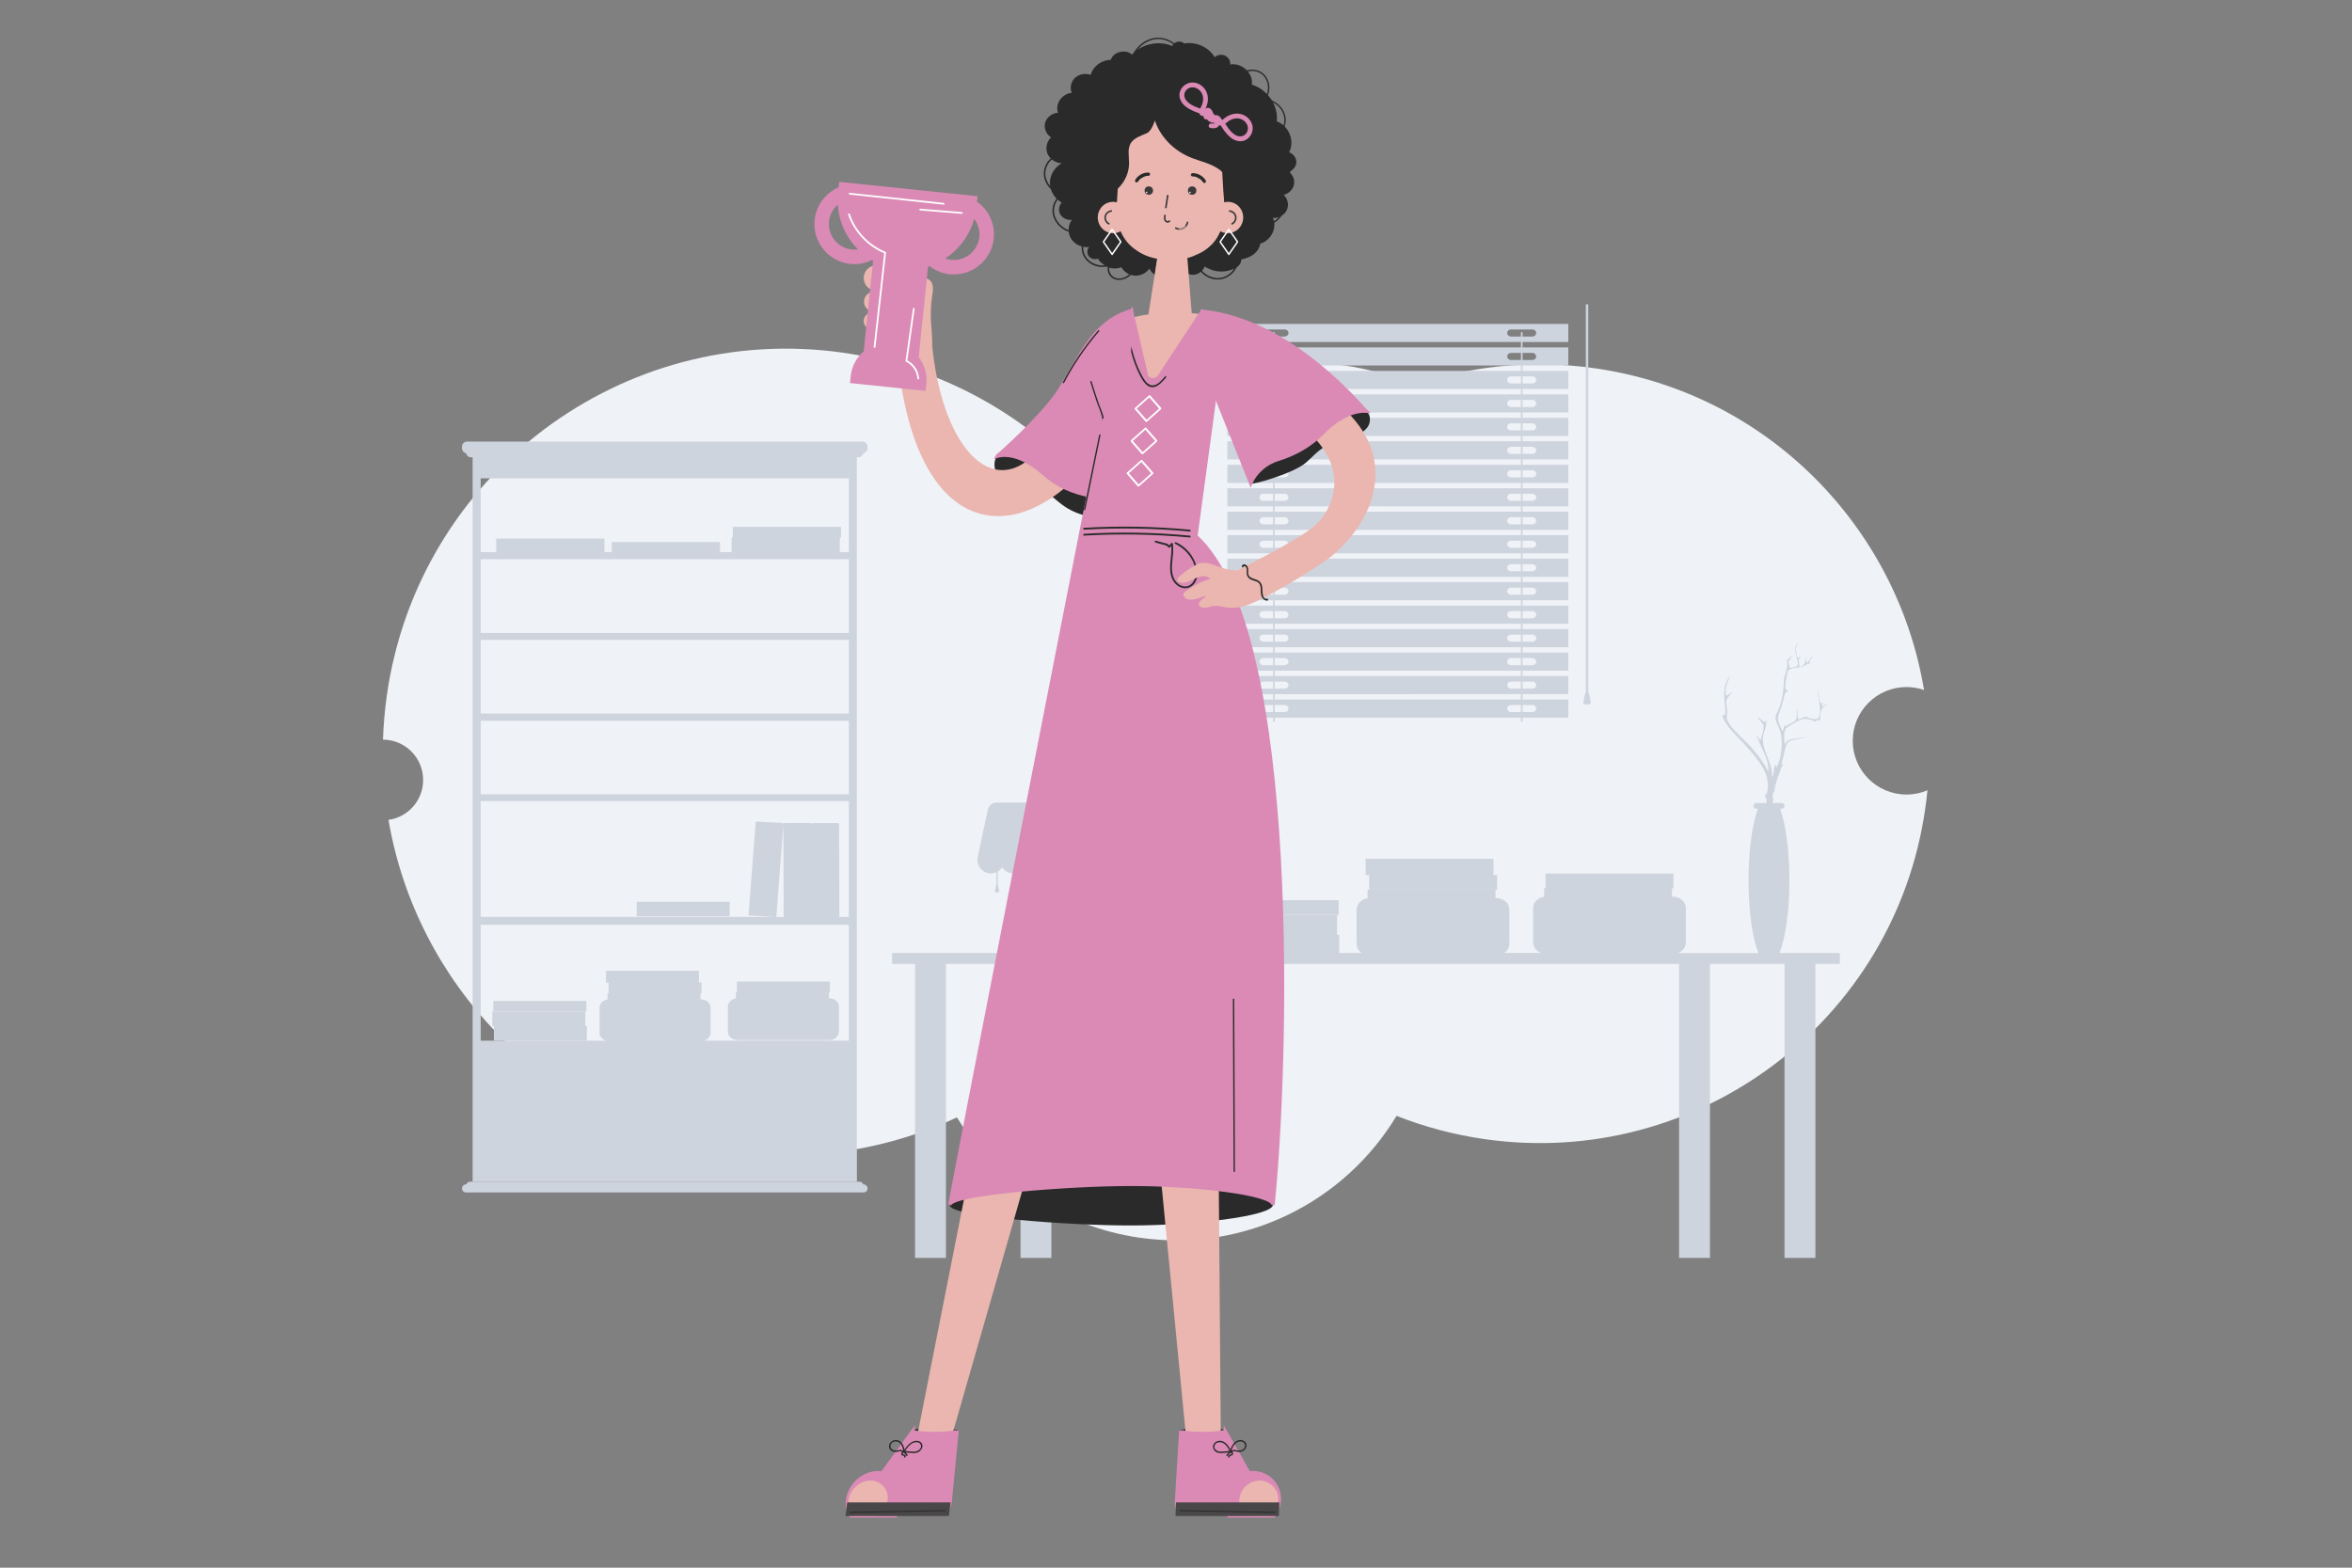 <svg xmlns="http://www.w3.org/2000/svg" xmlns:xlink="http://www.w3.org/1999/xlink" x="0px" y="0px" viewBox="0 0 750 500" style="enable-background:new 0 0 750 500;" xml:space="preserve"><rect x="0" y="0" width="750" height="500" fill="#808080" stroke="none"/><style type="text/css">	.st0{fill:#E0E0E0;}	.st1{fill:#FAFAFA;}	.st2{fill:#FFFFFF;}	.st3{fill:#EBEBEB;}	.st4{display:none;}	.st5{display:inline;}	.st6{fill:#F5F5F5;}	.st7{fill:#1C1C1C;}	.st8{fill:#3A3E3F;}	.st9{fill:#DA8AB5;stroke:#DA8AB5;stroke-miterlimit:10;}	.st10{fill:#FFBF9D;}	.st11{fill:#FF9A6C;}	.st12{opacity:0.3;}	.st13{opacity:0.6;}	.st14{opacity:0.7;}	.st15{fill:#B56760;}	.st16{fill:#8A4A43;}	.st17{fill:#AE7461;}	.st18{fill:#6F4439;}	.st19{fill:#CB8072;}	.st20{fill:#975D53;}	.st21{opacity:0.4;}	.st22{fill:#263238;}	.st23{fill:#AA6550;}	.st24{fill:#894536;}	.st25{fill:#E6E6E6;}	.st26{opacity:0.7;fill:#FFFFFF;}	.st27{opacity:0.2;fill:#FFFFFF;}	.st28{opacity:0.2;enable-background:new    ;}	.st29{opacity:0.8;fill:#FFFFFF;enable-background:new    ;}	.st30{opacity:0.4;fill:#FFFFFF;enable-background:new    ;}	.st31{opacity:0.3;fill:#DA8AB5;stroke:#DA8AB5;stroke-miterlimit:10;}	.st32{fill:#B97964;}	.st33{fill:#A24E3F;}	.st34{fill:#DE5753;}	.st35{opacity:0.2;}	.st36{opacity:0.6;fill:#FFFFFF;}	.st37{opacity:0.4;fill:#FFFFFF;}	.st38{fill:#E1BFB9;}	.st39{fill:#CD877B;}	.st40{fill:#EFF2F6;}	.st41{fill:#CED4DE;}	.st42{fill:#2A2A2A;}	.st43{fill:#EAB6AF;}	.st44{fill:#494748;}	.st45{opacity:0.5;}	.st46{fill:#3C393A;}	.st47{opacity:0.5;fill:#FFFFFF;}	.st48{opacity:0.2;fill:#FFFFFF;enable-background:new    ;}	.st49{fill:#EBB373;}	.st50{fill:#E4873E;}	.st51{opacity:0.3;enable-background:new    ;}	.st52{opacity:0.5;enable-background:new    ;}	.st53{opacity:0.6;fill:#FFFFFF;enable-background:new    ;}	.st54{fill:#E9B376;}	.st55{opacity:0.3;fill:#FFFFFF;}	.st56{fill:#FFFFFF;stroke:#2C363B;stroke-miterlimit:10;}	.st57{fill:none;stroke:#2C363B;stroke-miterlimit:10;}	.st58{fill:#828282;stroke:#2C363B;stroke-miterlimit:10;}	.st59{fill:none;stroke:#2C363B;stroke-width:2;stroke-miterlimit:10;}	.st60{fill:none;stroke:#858585;stroke-miterlimit:10;}</style><g id="Background_Complete"></g><g id="Background_Simple" class="st4"></g><g id="Floor"></g><g id="Shelves"></g><g id="Mirrors"></g><g id="Furniture"></g><g id="Speech_Bubble"></g><g id="Characters_3_and_4"></g><g id="Characters_1_and_2">	<g>		<g>			<path class="st40" d="M614.62,252.06c-2.06,0.87-4.32,1.35-6.69,1.35c-9.46,0-17.13-7.68-17.13-17.14    c0-9.46,7.67-17.14,17.13-17.14c1.96,0,3.85,0.33,5.6,0.94c-8.61-52.06-50.06-94.81-105.07-102.63    c-20.1-2.85-39.76-0.72-57.72,5.45c-6.84-3.05-14.2-5.22-21.98-6.33c-33.37-4.74-64.89,11.34-81.44,38.36    c-19.57-22.27-46.87-37.93-78.52-42.43c-70.34-9.99-135.44,38.93-145.44,109.26c-0.67,4.75-1.08,9.46-1.23,14.15    c7.08,0.03,12.8,5.78,12.8,12.87c0,6.49-4.8,11.85-11.05,12.73c8.84,51.86,49.15,94.68,103.11,104.77c0,0,0,0,0,0    c1.4,5.36,6.26,9.32,12.06,9.32c4.97,0,9.24-2.91,11.25-7.11c0,0,0.01,0,0.01,0c19.39,0.08,38.03-4.24,54.84-12.1    c12.32,20.13,33.21,34.82,58.4,38.4c33.59,4.77,65.32-11.55,81.78-38.89c8.88,3.51,18.32,6.04,28.19,7.44    c67.9,9.64,130.76-37.59,140.4-105.49C614.21,255.91,614.44,253.98,614.62,252.06z"></path>		</g>		<g>			<g>				<g>					<rect x="405.96" y="105.97" class="st41" width="0.52" height="124.21"></rect>				</g>				<g>					<rect x="484.99" y="105.97" class="st41" width="0.52" height="124.21"></rect>				</g>			</g>			<path class="st41" d="M391.38,223.11v5.77H500.1v-5.77H391.38z M410.51,226.79c-0.23,0.21-0.54,0.33-0.87,0.33h-6.79    c-0.68,0-1.23-0.51-1.23-1.13c0-0.31,0.14-0.6,0.36-0.8c0.22-0.21,0.53-0.33,0.87-0.33h6.79c0.68,0,1.23,0.51,1.23,1.13    C410.87,226.31,410.73,226.59,410.51,226.79z M489.5,226.79c-0.22,0.21-0.53,0.33-0.87,0.33h-6.79c-0.68,0-1.24-0.51-1.24-1.13    c0-0.31,0.14-0.6,0.36-0.8c0.23-0.21,0.54-0.33,0.88-0.33h6.79c0.68,0,1.23,0.51,1.23,1.13    C489.86,226.31,489.73,226.59,489.5,226.79z"></path>			<path class="st41" d="M391.38,215.62v5.77H500.1v-5.77H391.38z M410.51,219.31c-0.23,0.21-0.54,0.33-0.87,0.33h-6.79    c-0.68,0-1.23-0.51-1.23-1.13c0-0.31,0.14-0.6,0.36-0.8c0.22-0.21,0.53-0.33,0.87-0.33h6.79c0.68,0,1.23,0.51,1.23,1.13    C410.87,218.82,410.73,219.1,410.51,219.31z M489.5,219.31c-0.22,0.21-0.53,0.33-0.87,0.33h-6.79c-0.68,0-1.24-0.51-1.24-1.13    c0-0.31,0.14-0.6,0.36-0.8c0.23-0.21,0.54-0.33,0.88-0.33h6.79c0.68,0,1.23,0.51,1.23,1.13    C489.86,218.82,489.73,219.1,489.5,219.31z"></path>			<path class="st41" d="M391.38,208.13v5.77H500.1v-5.77H391.38z M410.51,211.82c-0.23,0.21-0.54,0.33-0.87,0.33h-6.79    c-0.68,0-1.23-0.51-1.23-1.13c0-0.31,0.14-0.6,0.36-0.8c0.22-0.21,0.53-0.33,0.87-0.33h6.79c0.68,0,1.23,0.51,1.23,1.13    C410.87,211.33,410.73,211.62,410.51,211.82z M489.5,211.82c-0.22,0.21-0.53,0.33-0.87,0.33h-6.79c-0.68,0-1.24-0.51-1.24-1.13    c0-0.31,0.14-0.6,0.36-0.8c0.23-0.21,0.54-0.33,0.88-0.33h6.79c0.68,0,1.23,0.51,1.23,1.13    C489.86,211.33,489.73,211.62,489.5,211.82z"></path>			<path class="st41" d="M391.38,200.65v5.77H500.1v-5.77H391.38z M410.51,204.33c-0.23,0.21-0.54,0.33-0.87,0.33h-6.79    c-0.68,0-1.23-0.51-1.23-1.13c0-0.31,0.14-0.6,0.36-0.8c0.22-0.21,0.53-0.33,0.87-0.33h6.79c0.68,0,1.23,0.51,1.23,1.13    C410.87,203.85,410.73,204.13,410.51,204.33z M489.5,204.33c-0.22,0.21-0.53,0.33-0.87,0.33h-6.79c-0.68,0-1.24-0.51-1.24-1.13    c0-0.31,0.14-0.6,0.36-0.8c0.23-0.21,0.54-0.33,0.88-0.33h6.79c0.68,0,1.23,0.51,1.23,1.13    C489.86,203.85,489.73,204.13,489.5,204.33z"></path>			<path class="st41" d="M391.38,193.16v5.77H500.1v-5.77H391.38z M410.51,196.84c-0.23,0.21-0.54,0.33-0.87,0.33h-6.79    c-0.68,0-1.23-0.51-1.23-1.13c0-0.31,0.14-0.6,0.36-0.8c0.22-0.21,0.53-0.33,0.87-0.33h6.79c0.68,0,1.23,0.51,1.23,1.13    C410.87,196.36,410.73,196.64,410.51,196.84z M489.5,196.84c-0.22,0.21-0.53,0.33-0.87,0.33h-6.79c-0.68,0-1.24-0.51-1.24-1.13    c0-0.31,0.14-0.6,0.36-0.8c0.23-0.21,0.54-0.33,0.88-0.33h6.79c0.68,0,1.23,0.51,1.23,1.13    C489.86,196.36,489.73,196.64,489.5,196.84z"></path>			<path class="st41" d="M391.38,185.67v5.77H500.1v-5.77H391.38z M410.51,189.36c-0.23,0.21-0.54,0.33-0.87,0.33h-6.79    c-0.68,0-1.23-0.51-1.23-1.13c0-0.31,0.14-0.6,0.36-0.8c0.22-0.21,0.53-0.33,0.87-0.33h6.79c0.68,0,1.23,0.51,1.23,1.13    C410.87,188.87,410.73,189.16,410.51,189.36z M489.5,189.36c-0.22,0.21-0.53,0.33-0.87,0.33h-6.79c-0.68,0-1.24-0.51-1.24-1.13    c0-0.31,0.14-0.6,0.36-0.8c0.23-0.21,0.54-0.33,0.88-0.33h6.79c0.68,0,1.23,0.51,1.23,1.13    C489.86,188.87,489.73,189.16,489.5,189.36z"></path>			<path class="st41" d="M391.38,178.19v5.77H500.1v-5.77H391.38z M402.84,182.2c-0.68,0-1.23-0.51-1.23-1.13    c0-0.31,0.14-0.6,0.36-0.8c0.22-0.21,0.53-0.33,0.87-0.33h6.79c0.68,0,1.23,0.51,1.23,1.13c0,0.31-0.14,0.6-0.36,0.8    L402.84,182.2z M489.5,181.87c-0.22,0.21-0.53,0.33-0.87,0.33h-6.79c-0.68,0-1.24-0.51-1.24-1.13c0-0.31,0.14-0.6,0.36-0.8    c0.23-0.21,0.54-0.33,0.88-0.33h6.79c0.68,0,1.23,0.51,1.23,1.13C489.86,181.38,489.73,181.67,489.5,181.87z"></path>			<path class="st41" d="M391.38,170.7v5.77H500.1v-5.77H391.38z M410.51,174.38c-0.23,0.21-0.54,0.33-0.87,0.33h-6.79    c-0.68,0-1.23-0.51-1.23-1.13c0-0.31,0.14-0.6,0.36-0.8c0.22-0.21,0.53-0.33,0.87-0.33h6.79c0.68,0,1.23,0.51,1.23,1.13    C410.87,173.9,410.73,174.18,410.51,174.38z M489.5,174.38c-0.22,0.21-0.53,0.33-0.87,0.33h-6.79c-0.68,0-1.24-0.51-1.24-1.13    c0-0.31,0.14-0.6,0.36-0.8c0.23-0.21,0.54-0.33,0.88-0.33h6.79c0.68,0,1.23,0.51,1.23,1.13    C489.86,173.9,489.73,174.18,489.5,174.38z"></path>			<path class="st41" d="M391.38,163.21v5.77H500.1v-5.77H391.38z M410.51,166.9c-0.23,0.21-0.54,0.33-0.87,0.33h-6.79    c-0.68,0-1.23-0.51-1.23-1.13c0-0.31,0.14-0.6,0.36-0.8c0.22-0.21,0.53-0.33,0.87-0.33h6.79c0.68,0,1.23,0.51,1.23,1.13    C410.87,166.41,410.73,166.69,410.51,166.9z M489.5,166.9c-0.22,0.21-0.53,0.33-0.87,0.33h-6.79c-0.68,0-1.24-0.51-1.24-1.13    c0-0.31,0.14-0.6,0.36-0.8c0.23-0.21,0.54-0.33,0.88-0.33h6.79c0.68,0,1.23,0.51,1.23,1.13    C489.86,166.41,489.73,166.69,489.5,166.9z"></path>			<path class="st41" d="M391.38,155.72v5.77H500.1v-5.77H391.38z M410.51,159.41c-0.23,0.21-0.54,0.33-0.87,0.33h-6.79    c-0.68,0-1.23-0.51-1.23-1.13c0-0.31,0.14-0.6,0.36-0.8c0.22-0.21,0.53-0.33,0.87-0.33h6.79c0.68,0,1.23,0.51,1.23,1.13    C410.87,158.92,410.73,159.21,410.51,159.41z M489.5,159.41c-0.22,0.21-0.53,0.33-0.87,0.33h-6.79c-0.68,0-1.24-0.51-1.24-1.13    c0-0.31,0.14-0.6,0.36-0.8c0.23-0.21,0.54-0.33,0.88-0.33h6.79c0.68,0,1.23,0.51,1.23,1.13    C489.86,158.92,489.73,159.21,489.5,159.41z"></path>			<path class="st41" d="M391.38,148.24v5.77H500.1v-5.77H391.38z M410.51,151.92c-0.23,0.21-0.54,0.33-0.87,0.33h-6.79    c-0.68,0-1.23-0.51-1.23-1.13c0-0.31,0.14-0.6,0.36-0.8c0.22-0.21,0.53-0.33,0.87-0.33h6.79c0.68,0,1.23,0.51,1.23,1.13    C410.87,151.44,410.73,151.72,410.51,151.92z M489.5,151.92c-0.22,0.21-0.53,0.33-0.87,0.33h-6.79c-0.68,0-1.24-0.51-1.24-1.13    c0-0.31,0.14-0.6,0.36-0.8c0.23-0.21,0.54-0.33,0.88-0.33h6.79c0.68,0,1.23,0.51,1.23,1.13    C489.86,151.44,489.73,151.72,489.5,151.92z"></path>			<path class="st41" d="M391.38,140.75v5.77H500.1v-5.77H391.38z M410.51,144.43c-0.23,0.21-0.54,0.33-0.87,0.33h-6.79    c-0.68,0-1.23-0.51-1.23-1.13c0-0.31,0.14-0.6,0.36-0.8c0.22-0.21,0.53-0.33,0.87-0.33h6.79c0.68,0,1.23,0.51,1.23,1.13    C410.87,143.95,410.73,144.23,410.51,144.43z M489.5,144.43c-0.22,0.21-0.53,0.33-0.87,0.33h-6.79c-0.68,0-1.24-0.51-1.24-1.13    c0-0.31,0.14-0.6,0.36-0.8c0.23-0.21,0.54-0.33,0.88-0.33h6.79c0.68,0,1.23,0.51,1.23,1.13    C489.86,143.95,489.73,144.23,489.5,144.43z"></path>			<path class="st41" d="M391.38,133.26v5.77H500.1v-5.77H391.38z M410.51,136.95c-0.23,0.21-0.54,0.33-0.87,0.33h-6.79    c-0.68,0-1.23-0.51-1.23-1.13c0-0.31,0.14-0.6,0.36-0.8c0.22-0.21,0.53-0.33,0.87-0.33h6.79c0.68,0,1.23,0.51,1.23,1.13    C410.87,136.46,410.73,136.75,410.51,136.95z M489.5,136.95c-0.22,0.21-0.53,0.33-0.87,0.33h-6.79c-0.68,0-1.24-0.51-1.24-1.13    c0-0.31,0.14-0.6,0.36-0.8c0.23-0.21,0.54-0.33,0.88-0.33h6.79c0.68,0,1.23,0.51,1.23,1.13    C489.86,136.46,489.73,136.75,489.5,136.95z"></path>			<path class="st41" d="M391.38,125.78v5.77H500.1v-5.77H391.38z M410.51,129.46c-0.23,0.21-0.54,0.33-0.87,0.33h-6.79    c-0.68,0-1.23-0.51-1.23-1.13c0-0.31,0.14-0.6,0.36-0.8c0.22-0.21,0.53-0.33,0.87-0.33h6.79c0.68,0,1.23,0.51,1.23,1.13    C410.87,128.97,410.73,129.26,410.51,129.46z M489.5,129.46c-0.22,0.21-0.53,0.33-0.87,0.33h-6.79c-0.68,0-1.24-0.51-1.24-1.13    c0-0.31,0.14-0.6,0.36-0.8c0.23-0.21,0.54-0.33,0.88-0.33h6.79c0.68,0,1.23,0.51,1.23,1.13    C489.86,128.97,489.73,129.26,489.5,129.46z"></path>			<path class="st41" d="M391.38,118.29v5.77H500.1v-5.77H391.38z M410.51,121.97c-0.23,0.21-0.54,0.33-0.87,0.33h-6.79    c-0.68,0-1.23-0.51-1.23-1.13c0-0.31,0.14-0.6,0.36-0.8c0.22-0.21,0.53-0.33,0.87-0.33h6.79c0.68,0,1.23,0.51,1.23,1.13    C410.87,121.49,410.73,121.77,410.51,121.97z M489.5,121.97c-0.22,0.21-0.53,0.33-0.87,0.33h-6.79c-0.68,0-1.24-0.51-1.24-1.13    c0-0.31,0.14-0.6,0.36-0.8c0.23-0.21,0.54-0.33,0.88-0.33h6.79c0.68,0,1.23,0.51,1.23,1.13    C489.86,121.49,489.73,121.77,489.5,121.97z"></path>			<path class="st41" d="M391.38,110.8v5.77H500.1v-5.77H391.38z M410.51,114.49c-0.23,0.21-0.54,0.33-0.87,0.33h-6.79    c-0.68,0-1.23-0.51-1.23-1.13c0-0.31,0.14-0.6,0.36-0.8c0.22-0.21,0.53-0.33,0.87-0.33h6.79c0.68,0,1.23,0.51,1.23,1.13    C410.87,114,410.73,114.28,410.51,114.49z M489.5,114.49c-0.22,0.21-0.53,0.33-0.87,0.33h-6.79c-0.68,0-1.24-0.51-1.24-1.13    c0-0.31,0.14-0.6,0.36-0.8c0.23-0.21,0.54-0.33,0.88-0.33h6.79c0.68,0,1.23,0.51,1.23,1.13    C489.86,114,489.73,114.28,489.5,114.49z"></path>			<path class="st41" d="M391.38,103.31v5.77H500.1v-5.77H391.38z M410.51,107c-0.23,0.21-0.54,0.33-0.87,0.33h-6.79    c-0.68,0-1.23-0.51-1.23-1.13c0-0.31,0.14-0.6,0.36-0.8c0.22-0.21,0.53-0.33,0.87-0.33h6.79c0.68,0,1.23,0.51,1.23,1.13    C410.87,106.51,410.73,106.8,410.51,107z M489.5,107c-0.22,0.21-0.53,0.33-0.87,0.33h-6.79c-0.68,0-1.24-0.51-1.24-1.13    c0-0.31,0.14-0.6,0.36-0.8c0.23-0.21,0.54-0.33,0.88-0.33h6.79c0.68,0,1.23,0.51,1.23,1.13C489.86,106.51,489.73,106.8,489.5,107    z"></path>			<g>				<g>					<g>						<rect x="505.69" y="97.06" class="st41" width="0.77" height="124.21"></rect>					</g>				</g>				<path class="st41" d="M506.8,224.64h-1.45c-0.29,0-0.51-0.3-0.45-0.61l0.53-2.7c0.05-0.23,0.23-0.4,0.45-0.4h0.39     c0.22,0,0.41,0.17,0.45,0.4l0.53,2.7C507.31,224.34,507.09,224.64,506.8,224.64z"></path>			</g>		</g>		<g>			<path class="st41" d="M148.6,377.76h0.09c0.17-0.5,0.65-0.87,1.21-0.87h124.17c0.56,0,1.04,0.36,1.21,0.87h0.09    c0.7,0,1.28,0.57,1.28,1.28c0,0.7-0.57,1.28-1.28,1.28H148.6c-0.7,0-1.28-0.58-1.28-1.28    C147.32,378.34,147.89,377.76,148.6,377.76z"></path>			<path class="st41" d="M147.32,142.47v0.5c0,0.79,0.58,1.45,1.33,1.59c0.14,0.74,0.79,1.3,1.57,1.3h0.49V376.9h122.53V145.85h0.49    c0.78,0,1.43-0.56,1.57-1.3c0.75-0.14,1.33-0.8,1.33-1.59v-0.5c0-0.89-0.73-1.62-1.62-1.62H148.93    C148.05,140.85,147.32,141.58,147.32,142.47z M153.28,294.95h117.4v36.95h-46.17c1.21-0.36,2.08-1.36,2.08-2.52v-7.98    c0-1.47-1.38-2.67-3.07-2.67h-0.14v-0.04v-0.24v-1.17v-0.26v-0.2h-29.65v0.66v0.45v0.85c-1.44,0.22-2.55,1.32-2.55,2.63v7.98    c0,1.17,0.87,2.16,2.08,2.52h-39.98V294.95z M247.55,292.47l2.25-29.43l0.1,29.43H247.55z M153.28,255.51h117.4v36.95h-3.02    l-0.1-29.53c0-0.23-0.19-0.42-0.42-0.42l-8.04,0.02c-0.23,0-0.41,0.19-0.42,0.41l0-0.07c0-0.21-0.2-0.39-0.45-0.39l-7.98,0.02    c-0.22,0-0.41,0.14-0.44,0.33c-0.02-0.18-0.19-0.33-0.41-0.35l-7.97-0.46c-0.25-0.01-0.46,0.15-0.48,0.36l-2.26,29.58l8.29,0.48    h-93.7V255.51z M153.28,229.87h117.4v23.5h-117.4V229.87z M153.28,204.08h117.4v23.51h-117.4V204.08z M153.28,178.36h117.4v23.51    h-117.4V178.36z M153.28,152.57h117.4v23.51h-2.89v-0.31v-0.06v-0.82v-0.32v-1.24v-0.24v-1.17v-0.26v-0.2h0.39v-0.15v-0.19v-0.86    v-0.18v-0.91v-0.24v-0.6v-0.05v-0.23h-34.5v0.4v0.19v0.88v0.18v0.95v0.33v0.48h-0.39v0.66v0.45v1.29v0.24v1.2v0.26v0.54h-3.71    v-0.13v-0.86v-0.18V174v-0.24v-0.6v-0.05v-0.23h-34.5v0.4v0.19v0.88v0.18v0.95v0.33v0.27h-2.34v-0.06v-0.82v-0.32v-1.23v-0.24    v-1.17v-0.26v-0.2h-34.5v0.66v0.45v1.29v0.24v1.2v0.26v0.22h-4.96V152.57z"></path>			<path class="st41" d="M264.44,331.72h-29.26c-1.69,0-3.07-1.2-3.07-2.67v-7.98c0-1.31,1.1-2.41,2.55-2.63v-0.85v-0.45v-0.66h0.33    V316v-0.33v-0.95v-0.18v-0.88v-0.19v-0.4h29.65v0.23v0.05v0.6v0.24v0.91v0.18v0.86v0.19v0.15h-0.33v0.2v0.26v1.17v0.24v0.04h0.14    c1.69,0,3.07,1.2,3.07,2.67v7.98C267.51,330.52,266.13,331.72,264.44,331.72z"></path>			<polygon class="st41" points="194.06,316.33 194.06,316 194.06,315.05 194.06,314.87 194.06,313.99 194.06,313.8 194.06,313.4     193.23,313.4 193.23,313.15 193.23,313.1 193.23,312.43 193.23,312.17 193.23,311.17 193.23,310.97 193.23,310.02 193.23,309.81     193.23,309.65 222.88,309.65 222.88,310.18 222.88,310.55 222.88,311.59 222.88,311.78 222.88,312.75 222.88,312.97     222.88,313.4 223.71,313.4 223.71,313.63 223.71,313.68 223.71,314.28 223.71,314.52 223.71,315.43 223.71,315.61 223.71,316.47     223.71,316.66 223.71,316.81 194.06,316.81    "></polygon>			<polygon class="st41" points="157.49,331.58 157.49,331.52 157.49,330.7 157.49,330.37 157.49,329.14 157.49,328.9     157.49,327.72 157.49,327.47 157.49,327.28 156.99,327.28 156.99,326.74 156.99,326.48 156.99,325.28 156.99,325.04     156.99,323.76 156.99,323.31 156.99,322.65 186.64,322.65 186.64,322.85 186.64,323.11 186.64,324.28 186.64,324.53     186.64,325.76 186.64,326.08 186.64,326.91 186.64,326.97 186.64,327.26 187.14,327.26 187.14,327.92 187.14,328.37     187.14,329.66 187.14,329.9 187.14,331.09 187.14,331.36 187.14,331.9 157.49,331.9    "></polygon>			<polygon class="st41" points="203.02,291.7 203.02,291.44 203.02,290.24 203.02,290 203.02,288.71 203.02,288.27 203.02,287.61     232.67,287.61 232.67,287.81 232.67,288.07 232.67,289.24 232.67,289.49 232.67,290.72 232.67,291.04 232.67,291.86     232.67,291.93 232.67,292.24 203.02,292.24    "></polygon>			<polygon class="st41" points="157.32,322.17 157.32,321.84 157.32,320.89 157.32,320.71 157.32,319.83 157.32,319.64     157.32,319.24 186.98,319.24 186.98,319.47 186.98,319.52 186.98,320.12 186.98,320.36 186.98,321.27 186.98,321.45     186.98,322.31 186.98,322.5 186.98,322.65 157.32,322.65    "></polygon>		</g>		<g>			<path class="st41" d="M284.51,307.45h7.28v93.75h9.85v-93.75h23.78v93.75h9.85v-93.75h200.15v93.75h9.85v-93.75h23.78v93.75h9.85    v-93.75h7.77v-3.51h-19.22c1.89-4.73,3.16-13.35,3.16-23.21c0-0.79-0.01-1.57-0.03-2.35c0-0.05,0-0.1,0-0.15    c-0.02-0.72-0.04-1.43-0.07-2.13c0-0.07-0.01-0.14-0.01-0.2c-0.07-1.51-0.16-2.97-0.28-4.38c0,0,0-0.01,0-0.01    c0-0.01,0-0.02,0-0.03c-0.06-0.69-0.13-1.36-0.2-2.02c-0.01-0.07-0.02-0.14-0.02-0.22c-0.16-1.37-0.34-2.67-0.54-3.91    c-0.01-0.05-0.02-0.09-0.02-0.14c-0.09-0.56-0.19-1.1-0.3-1.63c-0.01-0.07-0.03-0.15-0.04-0.22c-0.23-1.13-0.48-2.18-0.75-3.14    c-0.02-0.07-0.04-0.13-0.06-0.2c-0.12-0.41-0.24-0.79-0.36-1.17c-0.02-0.07-0.05-0.15-0.07-0.22c-0.08-0.24-0.17-0.47-0.25-0.7    h0.55c0.5,0,0.9-0.4,0.9-0.9s-0.4-0.9-0.9-0.9h-3.02c0.09-0.3,0.2-0.59,0.36-0.86c-0.06-0.3-0.13-0.6-0.2-0.9    c-0.1-0.76,0.04-1.48,0.57-2.08c0.11-2.32,1.33-4.77,2.04-7.11c0.12-0.55,1.51-1.97,0.18-1.19l-0.05-0.04    c2.27-8.83,0.49-7.12,8.01-8.83c-0.01-0.04-0.58,0.02-0.58-0.01c-3.25,0.7-6.09,0.32-6.23,2.73c0.02-0.08-0.04-0.5-0.1-0.69    c-0.03-0.05-0.06-0.11-0.08-0.18c-0.01-0.04-0.02-0.08-0.03-0.11c-0.02-0.05-0.04-0.11-0.04-0.16c-0.01-0.06-0.01-0.11-0.01-0.17    c0.05-1.51-0.44-3.68,1.02-4.64c1.82-1,3.69-2.62,5.83-2.63c1.01,0.22,2.08,0.28,2.95,0.96c0.29,0.19,0.37-0.22,0.31-0.41    c0.42,0.02,0.8-0.36,1.11-0.11c0.04,0.06,0.22,0.02,0.33,0.03c-0.31-1.25-0.04-2.57,0.5-3.74c0.33-0.8,1.41-0.74,1.8-1.54v-0.1    c-0.37,0.5-0.92,0.52-1.43,0.81c-0.87,0.37-0.32-0.8,0.05-1.02c-0.02-0.03-0.04-0.06-0.07-0.09c-1.51,1.52-1.28-2.99-1.63-3.8    c-0.13,2.77,1.23,5.61,0.31,8.46c-0.38,1.28-3.13,0.38-3.99,0.03c-0.07-0.23-0.2-0.16-0.32-0.12c-0.56,0.04-2.6,1.4-2.45,0.39    c-0.12-0.9-0.25-1.35-0.09-2.22c-0.12-0.05-0.08-0.55-0.2-0.62c-0.18,1.55,0.15,3.42-0.69,3.87c-1.08,0.51-2.05,1.3-3.22,1.57    c-0.45,0.33-0.28,1.07-0.6,1.54c-0.03,0-0.06,0-0.09-0.01c-2.62-4.97-1.1-4.41,0.08-9.28c0.47-1.29,0.39-3.06,1.82-3.7    c-2.02,0.61-0.43-4.39-0.39-5.48c0.24-1.73,2.63-1.6,3.93-1.81c1.63-0.29,2.4-1.41,4.12-1.39c-0.29-0.16-0.64,0-0.96-0.05    c-0.58-0.06,0.9-1.74,1-2.15c-0.02-0.02-0.05-0.03-0.07-0.05c-0.59,0.78-1.19,1.56-1.78,2.33l-0.07-0.02    c-0.05-0.65-0.14-1.3-0.26-1.94l-0.09,0.01c0.26,1.44-0.36,2.8-1.83,3.09c-0.05,0.01-0.18-0.09-0.19-0.14    c0.1-0.89-0.54-2.18,0.23-2.82c0.18-0.46,0.39-0.44,0.36-0.71c-1.44,2.06-1.43-0.55-1.6-1.21c-0.28-1.4,0.41-2.15,0.67-2.7    c-0.02-0.01-0.04-0.02-0.06-0.02c-2.65,2.41,1.99,7.21-1.08,7.69c-0.83,0.01-1.95,0.79-1.66-0.61c-0.1-0.54-0.65-1.1,0-1.53    c0.12-0.09,0.26-0.22,0.28-0.35c0.08-0.55,0.48-0.89,0.75-1.34c-0.02-0.01-0.04-0.03-0.06-0.04c-0.53,0.32-0.77,1.1-1.3,1.4    c-0.33,0.08-0.36,0.28-0.35,0.54c0.3,2.04-0.55,3.82-1.02,5.72c-0.07,3.99-0.65,8.06-2.61,11.59c-0.45,1.84,1.14,3.69,1.53,5.5    c0.76,3.1,0.37,8.45-1.34,11.13c-0.21-0.3,0.13-0.67-0.09-0.98c-1,0.78-0.53,2.77-1.19,3.86l-0.11-0.02    c0.18-5.2-4.6-9.66-2.29-14.79c0.35-1.05,0.57-2.14,0.38-3.24c-0.24,0.27-0.17,0.51-0.34,0.8c-0.31-0.16-0.57-0.39-0.82-0.64    c-3.31-2.49-0.5,0.09-0.36,0.46c0.19,0.23,0.39,0.48,0.62,0.78c0.55,1.32-0.56,3.54-0.79,4.9c-0.33,0.75-0.9-1.26-1.22-1.45    l-0.08,0.05c1.18,3.84,3.98,7.39,3.73,11.56c-2.12-3.9-4.88-7.4-8.15-10.4c-1.77-1.95-4.51-4.11-5.17-6.69    c0.82-5.23-1.77-4.39,1.8-8.2c-0.02-0.02-0.04-0.04-0.06-0.06c-2.18,1.47-2.1,1.81-2.02-1.03c0.19-1.37,0.63-2.41,1.36-3.9    c-0.02-0.01-0.04-0.01-0.07-0.02c-2.48,2.98-1.75,6.78-1.43,10.37c0,0.4,0.2,2.45-0.6,1.92c-0.12-0.08-0.26-0.13-0.31,0.06    c0.79,3.56,5.04,6.81,7.37,9.65c3.72,4.19,8.33,9.03,6.85,15.09c-0.04,0.33-0.13,0.4-0.37,0.26c-0.13,0.37-0.17,0.77-0.29,1.14    c0.06,0.03,0.13,0.05,0.2,0.07c0.36,0.32,0.32,1.07,0.24,1.79h-3.21c-0.5,0-0.9,0.4-0.9,0.9s0.4,0.9,0.9,0.9h0.56    c-0.07,0.19-0.14,0.38-0.21,0.58c-0.06,0.18-0.12,0.37-0.19,0.57c-0.07,0.22-0.14,0.45-0.21,0.68c-0.06,0.21-0.12,0.41-0.18,0.63    c-0.08,0.28-0.15,0.58-0.23,0.88c-0.08,0.33-0.16,0.68-0.24,1.03c-0.06,0.27-0.12,0.54-0.18,0.83c-0.05,0.26-0.11,0.53-0.16,0.81    c-0.05,0.26-0.1,0.53-0.15,0.8c-0.05,0.28-0.1,0.56-0.15,0.86c-0.05,0.34-0.11,0.69-0.16,1.04c-0.07,0.45-0.13,0.91-0.19,1.38    c-0.04,0.3-0.08,0.6-0.11,0.9c-0.04,0.33-0.08,0.66-0.11,1c-0.03,0.3-0.06,0.6-0.09,0.91c-0.02,0.24-0.05,0.47-0.07,0.71    c-0.01,0.1-0.02,0.21-0.02,0.31c-0.02,0.29-0.04,0.58-0.07,0.87c-0.05,0.63-0.09,1.28-0.13,1.93c-0.02,0.3-0.03,0.59-0.05,0.89    c-0.02,0.38-0.03,0.76-0.05,1.14c-0.01,0.3-0.02,0.61-0.03,0.92c-0.01,0.39-0.02,0.77-0.03,1.16c-0.01,0.32-0.01,0.65-0.01,0.98    c0,0.34-0.01,0.67-0.01,1.01c0,9.86,1.27,18.48,3.16,23.21c0,0,0,0,0,0c0,0,0,0,0,0h-25.61c1.45-0.58,2.47-1.86,2.47-3.34v-10.98    c0-2.02-1.9-3.67-4.23-3.67h-0.19v-0.05v-0.33v-1.61v-0.35v-0.28h0.46v-0.21v-0.26v-1.19v-0.25v-1.25v-0.33v-0.83v-0.07v-0.32    h-40.77v0.55v0.26v1.21v0.24v1.3v0.45v0.66h-0.46v0.9v0.62v1.17c-1.98,0.3-3.5,1.81-3.5,3.62v10.98c0,1.48,1.02,2.75,2.47,3.34    h-11.69c0.99-0.67,1.62-1.72,1.62-2.88v-10.97c0-2.02-1.9-3.67-4.23-3.67h-0.19v-0.05v-0.33v-1.61v-0.35v-0.28h-40.77v0.9v0.62    v1.17c-1.98,0.3-3.5,1.81-3.5,3.62v10.97c0,1.17,0.64,2.21,1.62,2.88h-7.17v-0.16v-0.36v-1.65v-0.33v-1.77v-0.62v-0.9h-0.69v-0.4    v-0.09v-1.13v-0.45v-1.7v-0.33v-1.61v-0.35v-0.28h-40.77v0.9v0.62v1.77v0.33v1.65v0.36v0.74h0.69v0.25v0.35v1.61v0.33v1.7v0.45    v1.07h-51.82c-1.01-1.2-3.56-2.08-6.64-2.24c0.51-1.55,0.86-4.22,0.86-7.26c0-2.09-0.16-4.01-0.43-5.51    c0.83-0.5,1.39-1.4,1.39-2.43c0-1.04-0.56-1.94-1.39-2.43c0.27-1.5,0.43-3.41,0.43-5.51c0-0.12,0-0.24,0-0.37    c0.53,0.23,1.11,0.37,1.73,0.37c1.5,0,2.82-0.76,3.6-1.92c0.78,1.16,2.1,1.92,3.6,1.92c2.4,0,4.34-1.94,4.34-4.34    c0-0.58-3.35-15.97-3.35-15.97c-0.28-1.33-1.45-2.28-2.81-2.28h-17.98c-1.36,0-2.53,0.95-2.81,2.28c0,0-3.35,15.39-3.35,15.97    c0,2.4,1.94,4.34,4.34,4.34c0.61,0,1.2-0.13,1.72-0.36v4.09c-0.07,0.04-0.13,0.12-0.15,0.22l-0.31,1.69    c-0.04,0.2,0.09,0.38,0.26,0.38h0.83c0.17,0,0.3-0.19,0.26-0.38l-0.31-1.69c-0.02-0.1-0.08-0.18-0.15-0.22v-4.31    c0.58-0.33,1.07-0.79,1.44-1.34c0.78,1.16,2.1,1.92,3.6,1.92c0.62,0,1.2-0.13,1.73-0.37c0,0.12,0,0.24,0,0.37    c0,2.09,0.16,4.01,0.43,5.51c-0.83,0.5-1.39,1.4-1.39,2.43c0,1.04,0.56,1.94,1.39,2.43c-0.27,1.5-0.43,3.41-0.43,5.51    c0,3.04,0.34,5.72,0.86,7.26c-3.08,0.16-5.63,1.05-6.64,2.24h-34.67V307.45z M563.01,303.93    C563.01,303.93,563.01,303.93,563.01,303.93c0.24,0,0.49,0,0.73,0c0.23,0,0.47,0,0.7,0c0,0,0,0,0,0H563.01z"></path>			<polygon class="st41" points="436.61,283.11 436.61,282.65 436.61,281.35 436.61,281.11 436.61,279.9 436.61,279.63     436.61,279.09 435.47,279.09 435.47,278.74 435.47,278.66 435.47,277.75 435.47,277.39 435.47,276.01 435.47,275.74     435.47,274.44 435.47,274.15 435.47,273.92 476.24,273.92 476.24,274.65 476.24,275.16 476.24,276.59 476.24,276.86     476.24,278.19 476.24,278.48 476.24,279.09 477.38,279.09 477.38,279.4 477.38,279.47 477.38,280.3 477.38,280.63 477.38,281.87     477.38,282.12 477.38,283.31 477.38,283.57 477.38,283.77 436.61,283.77    "></polygon>			<polygon class="st41" points="386.1,291.14 386.1,290.68 386.1,289.38 386.1,289.14 386.1,287.93 386.1,287.66 386.1,287.11     426.87,287.11 426.87,287.43 426.87,287.5 426.87,288.33 426.87,288.65 426.87,289.9 426.87,290.15 426.87,291.34 426.87,291.6     426.87,291.8 386.1,291.8    "></polygon>		</g>	</g>	<g>		<g>			<path class="st42" d="M318.13,151.39c1.05,1.34,2.62,2.2,4.22,2.71c1.61,0.47,3.33,0.66,5,0.9s3.34,0.52,4.88,1.22    c2.47,1.12,4.28,3.16,6.43,4.73c4.32,3.25,9.96,4.64,15.3,3.82c0.83-0.12,1.72-0.34,2.16-1.03c0.05-0.09,0.11-0.18,0.17-0.28    c0.24-0.51,0.19-1.14-0.01-1.64c-0.24-0.65-0.63-1.21-1.07-1.68c-6.46-7.88-16.13-13.03-26.3-13.96    c-1.78-0.15-3.56-0.2-5.31-0.63c-1.09-0.28-2.28-1.11-3.44-1.1c-0.34,0.02-0.63,0.04-0.88,0.12c-0.42,0.35-0.77,0.56-1.17,0.72    c-0.06,0.09-0.16,0.18-0.22,0.27C316.7,147.11,316.95,149.89,318.13,151.39z"></path>		</g>		<g>			<path class="st43" d="M368.09,105.35c-17.37,67.04-77.35,89.71-82.47,1.18c-0.09-1.63,3.04-2.04,4.55-3.06    c2.85,1.1,6.59-0.12,6.76,2.71c2.92,46.31,30.97,64,46.06,12.38C346.56,106.36,367.68,106.92,368.09,105.35z"></path>		</g>		<g>			<g>				<g>					<g>						<g>							<path class="st43" d="M283.23,87.31c0.75,2.09-0.33,4.4-2.43,5.15c-2.09,0.75-4.4-0.33-5.15-2.43        c-0.75-2.09,0.33-4.4,2.43-5.15C280.17,84.14,282.48,85.22,283.23,87.31z"></path>						</g>						<g>							<path class="st43" d="M281.62,95.17c0.59,1.64-0.26,3.44-1.9,4.03c-1.64,0.59-3.44-0.26-4.03-1.9        c-0.59-1.64,0.26-3.44,1.9-4.03C279.23,92.69,281.03,93.54,281.62,95.17z"></path>						</g>						<g>							<path class="st43" d="M280.47,101.5c0.49,1.36-0.22,2.85-1.57,3.34c-1.36,0.49-2.85-0.22-3.34-1.57        c-0.49-1.36,0.21-2.85,1.57-3.34C278.49,99.45,279.99,100.15,280.47,101.5z"></path>						</g>						<g>							<path class="st43" d="M297.22,109.5c0,0.77-0.01,1.55-0.02,2.32c-0.01,0.92-0.03,1.87-0.41,2.71        c-0.45,0.98-1.37,1.68-2.36,2.11c-3.13,1.33-7.06,0.08-9.11-2.56c-1.37-1.77-1.93-4.09-1.79-6.33        c0.17-2.8,1.31-5.56,3.06-7.73c1.2-1.49,3.06-2.5,4.96-2.39c-0.19-2.1,0.09-4.25,0.82-6.23c0.47-1.26,1.38-2.63,2.73-2.62        c1.12,0.01,2.02,1.04,2.28,2.13c0.26,1.09,0.05,2.23-0.12,3.34c-0.52,3.39-0.6,6.85-0.24,10.26        C297.19,106.16,297.23,107.83,297.22,109.5z"></path>						</g>						<g>							<path class="st43" d="M287.37,88.8c-1.53-1.28-6.4-3.97-6.62-3.93c-0.74,0.11-0.48,1.62-0.64,2.35        c-0.98,4.47-1.36,9.05-1.74,13.61c-0.09,1.1,0.06,3.02,0.53,4.01c0,0,1.08,0.79,1.82,1.49c1.26,1.19,1.29,2.68,2.14,4.09        c0.76,1.25,1.98,3.03,3.86,3.42c3.19,0.67,3.91-0.45,5.52-2.21c2.4-2.62,2.87-6.64,2.47-10.03c-0.2-1.65-0.89-3.28-1.52-4.83        c-0.67-1.65-1.57-3.21-2.65-4.63C289.62,90.92,288.55,89.79,287.37,88.8z"></path>						</g>					</g>					<g>						<g>							<path class="st9" d="M311,64.55l0.16-1.53l-43.12-4.47l-0.16,1.53c-4.07,1.66-7.13,5.45-7.62,10.12        c-0.7,6.74,4.22,12.79,10.95,13.48c2.44,0.25,4.78-0.24,6.82-1.28c0.3,0.18,0.6,0.36,0.91,0.52l-3.05,29.4        c-2.25,1.87-3.81,4.59-4.13,7.74l-0.17,1.66l23.13,2.4l0.17-1.66c0.33-3.14-0.64-6.12-2.46-8.42l3.05-29.4        c0.34-0.1,0.67-0.21,1-0.33c1.78,1.43,3.98,2.4,6.42,2.65c6.74,0.7,12.79-4.21,13.49-10.95C316.87,71.34,314.65,67,311,64.55        z M271.59,80.08c-4.75-0.49-8.22-4.76-7.73-9.51c0.27-2.64,1.71-4.88,3.75-6.27c0.11,6.07,2.76,11.63,7.02,15.54        C273.66,80.09,272.64,80.19,271.59,80.08z M303.27,83.36c-1.05-0.11-2.03-0.41-2.93-0.85c4.97-2.95,8.7-7.86,10.06-13.77        c1.71,1.78,2.66,4.26,2.39,6.9C312.29,80.39,308.02,83.86,303.27,83.36z"></path>						</g>					</g>					<g>						<g>							<path class="st2" d="M270.44,68.43c1.93,5.62,6.25,10.18,11.75,12.42c-0.07-0.09-0.14-0.18-0.21-0.27        c-1.13,10.03-2.25,20.06-3.38,30.09c-0.04,0.36,0.52,0.36,0.56,0c1.13-10.03,2.25-20.06,3.38-30.09        c0.01-0.13-0.1-0.23-0.21-0.27c-5.3-2.16-9.5-6.61-11.35-12.03C270.87,67.94,270.32,68.08,270.44,68.43L270.44,68.43z"></path>						</g>					</g>					<g>						<g>							<path class="st2" d="M293.08,120.73c-0.17-2.52-1.64-4.75-3.91-5.86c0.04,0.11,0.09,0.21,0.13,0.32        c0.79-5.55,1.58-11.09,2.36-16.64c0.05-0.35-0.49-0.51-0.54-0.15c-0.79,5.55-1.58,11.09-2.36,16.64        c-0.02,0.12,0.01,0.26,0.13,0.32c2.09,1.02,3.48,3.04,3.64,5.37C292.54,121.09,293.11,121.09,293.08,120.73L293.08,120.73z"></path>						</g>					</g>					<g>						<g>							<path class="st2" d="M270.93,62.06c10,1.07,20,2.14,30,3.22c0.36,0.04,0.36-0.53,0-0.56c-10-1.07-20-2.14-30-3.21        C270.57,61.46,270.57,62.02,270.93,62.06L270.93,62.06z"></path>						</g>					</g>					<g>						<g>							<path class="st2" d="M293.44,67.12c4.43,0.36,8.86,0.72,13.29,1.08c0.36,0.03,0.36-0.53,0-0.56        c-4.43-0.36-8.86-0.72-13.29-1.08C293.08,66.53,293.08,67.09,293.44,67.12L293.44,67.12z"></path>						</g>					</g>				</g>			</g>		</g>		<g>			<path class="st42" d="M436.13,136.15c-0.92,1.31-2.42,2.29-3.98,2.99c-1.57,0.66-3.29,1.1-4.96,1.57    c-1.67,0.47-3.32,0.98-4.8,1.82c-2.38,1.35-3.99,3.37-5.99,5.05c-4.03,3.46-17.07,7.15-17.59,6.64    c-0.07-0.07,0.11-1.59,0.05-1.66c-0.29-0.4-0.31-0.94-0.16-1.4c0.17-0.59,0.51-1.13,0.9-1.6c5.69-7.73,14.92-13.66,25.1-16.09    c1.78-0.41,3.57-0.74,5.3-1.39c1.07-0.42,2.18-1.31,3.36-1.49c0.35-0.04,0.64-0.06,0.9-0.04c0.46,0.23,0.84,0.35,1.26,0.43    c0.07,0.07,0.18,0.13,0.25,0.2C437.13,132.29,437.16,134.69,436.13,136.15z"></path>		</g>		<path class="st43" d="M422.46,163.9c2.63-4.07,3.73-9.17,2.6-13.88c-1.19-4.94-4.36-9.23-8.2-12.55   c-4.92-4.26-10.95-7.12-16.63-10.2c-6.32-3.42-12.63-6.84-18.95-10.26c-2.04-1.11-4.13-2.25-5.67-3.98   c-2.27-2.55-2.5-5.63-0.62-8.42c1.96-2.91,6.4-2.09,9.68-0.84c14.6,5.57,28.02,13.38,40.12,23.26   c8.71,7.11,15.07,15.52,13.59,27.39c-1.12,9.01-6.71,16.98-13.65,22.84c-4.59,3.87-23.34,14.98-27.72,15.92   c-1.72,0.37-3.62,0.23-5.06-0.78c-1.69-1.19-2.45-3.48-1.97-5.49c0.66-2.76,2.79-3.24,4.66-4.82c1.36-1.14,3.25-1.86,4.81-2.68   c3.01-1.58,6.03-3.15,9-4.81c3.2-1.8,6.38-3.67,9.37-5.8C419.66,167.49,421.22,165.81,422.46,163.9z"></path>		<g>			<path class="st42" d="M302.87,384.42c-0.01-3.62,37.8-6.62,57.96-6.66c20.16-0.04,45.1,2.85,45.1,6.46    c0.01,3.62-24.92,6.6-45.08,6.63C340.7,390.9,302.88,388.04,302.87,384.42z"></path>		</g>		<g>			<g>				<g>					<path class="st42" d="M352.4,154.95c0.48-6.39,1.2-12.81,1.4-19.21c0.16-5.15-2.36-9.47-3.98-14.21      c-0.09-0.26-0.51-0.15-0.42,0.12c0.8,2.34,1.83,4.59,2.69,6.91c0.95,2.57,1.38,5.04,1.25,7.79c-0.3,6.21-0.91,12.41-1.37,18.61      C351.94,155.22,352.38,155.22,352.4,154.95L352.4,154.95z"></path>				</g>			</g>		</g>		<g>			<g>				<path class="st42" d="M291.07,456.31c-0.06,0.48,3.06,0.87,6.96,0.87s7.12-0.39,7.18-0.87s-3.06-0.87-6.96-0.87     S291.13,455.83,291.07,456.31z"></path>			</g>			<g>				<g>					<polygon class="st43" points="384.02,177.54 301.34,465.61 290.63,467.33 347.7,178.56      "></polygon>				</g>			</g>			<g>				<g>					<path class="st9" d="M305.23,456.31L303,479.19l-0.78,2.46h-29.53l1.8-2.46l4.82-6.7l2.02-2.74l4.87-6.74l0.35-0.48l1.04-1.4      l0.29-0.43l3.19-4.38c-0.06,0.48,3.07,0.87,6.98,0.87C301.94,457.17,305.17,456.79,305.23,456.31z"></path>				</g>				<g>					<path class="st9" d="M287.83,478.44c-0.03,0.25-0.06,0.49-0.13,0.74c-0.19,0.86-0.45,1.68-0.87,2.45      c-0.33,0.69-0.77,1.31-1.25,1.88h-14.32c-0.75-1.23-1.14-2.74-1.06-4.34c-0.01-0.25,0.02-0.49,0.05-0.74      c0.6-4.87,5.01-8.79,9.87-8.79c0.41,0,0.81,0.04,1.22,0.08C285.56,470.35,288.38,473.99,287.83,478.44z"></path>				</g>				<g>					<path class="st43" d="M283.05,478.44c-0.03,0.25-0.06,0.49-0.17,0.74c-0.19,0.9-0.58,1.72-1.12,2.45      c-0.54,0.78-1.19,1.39-1.99,1.88h-7.12c-1.31-0.98-2.1-2.54-2.04-4.34c-0.05-0.25-0.02-0.49,0.01-0.74      c0.42-3.44,3.55-6.22,6.98-6.22c0.61,0,1.18,0.08,1.72,0.29C281.8,473.25,283.39,475.62,283.05,478.44z"></path>				</g>				<g>					<g>						<g>							<g>								<path class="st42" d="M288.45,462.49c-0.17-0.91-0.44-1.84-1.08-2.49c-0.56-0.57-1.39-0.89-2.26-0.66         c-0.78,0.21-1.47,0.84-1.6,1.64c-0.15,0.85,0.33,1.62,1.07,1.92c0.43,0.18,0.92,0.23,1.41,0.15         c0.54-0.09,1.29-0.42,1.66,0.07c0.08,0.1,0.29,0.06,0.35-0.06c0.05-0.1,0.48,0.5,0.52,0.56c0.18,0.24,0.35,0.49,0.53,0.73         c0.16,0.22,0.49-0.11,0.34-0.33c-0.3-0.41-0.57-0.88-0.91-1.24c-0.21-0.22-0.65-0.28-0.84,0.08         c0.12-0.02,0.23-0.04,0.35-0.06c-0.48-0.65-1.38-0.26-2.09-0.17c-0.78,0.09-1.6-0.19-1.87-0.92         c-0.26-0.69,0.1-1.46,0.82-1.81c0.73-0.36,1.52-0.16,2.05,0.3c0.7,0.6,0.97,1.53,1.13,2.44         C288.06,462.89,288.5,462.76,288.45,462.49L288.45,462.49z"></path>							</g>						</g>					</g>					<g>						<g>							<g>								<path class="st42" d="M288.65,462.66c0.69-0.95,1.44-1.98,2.54-2.47c0.96-0.42,2.28-0.27,2.49,0.83         c0.23,1.16-1.14,1.94-2.13,1.98c-0.55,0.02-1.07-0.12-1.62-0.1c-0.28,0.01-0.49-0.01-0.75-0.09         c-0.22-0.07-0.44-0.11-0.68-0.06c-0.39,0.08-1.06,0.43-1.14,0.88c-0.04,0.22,0.07,0.42,0.25,0.53         c0.1,0.06,0.21,0.09,0.33,0.12c0.06,0.01,0.61,0.09,0.39,0.27c-0.23,0.19,0.06,0.49,0.29,0.3c0.42-0.34,0.13-0.81-0.24-0.93         c-0.12-0.04-0.47-0.04-0.54-0.16c-0.09-0.15,0.13-0.28,0.24-0.35c0.14-0.09,0.3-0.19,0.46-0.22         c0.21-0.05,0.4,0.03,0.58,0.09c0.26,0.08,0.49,0.08,0.78,0.07c0.36-0.01,0.7,0.05,1.05,0.08c0.57,0.06,1.18,0.01,1.75-0.25         c0.98-0.44,1.73-1.56,1.36-2.54c-0.37-0.98-1.51-1.3-2.55-1c-1.42,0.41-2.38,1.67-3.21,2.83         C288.11,462.7,288.47,462.9,288.65,462.66L288.65,462.66z"></path>							</g>						</g>					</g>				</g>				<g>					<polygon class="st44" points="303.11,479.18 302.58,483.52 269.62,483.52 270.16,479.18      "></polygon>				</g>				<g>					<g>						<path class="st42" d="M301.4,481.64c-3.41,0.06-6.82,0.12-10.24,0.19c-5.42,0.1-10.83,0.2-16.25,0.3       c-1.26,0.02-2.51,0.05-3.77,0.07c-0.25,0-0.29,0.32-0.04,0.31c3.41-0.06,6.82-0.12,10.24-0.19c5.42-0.1,10.83-0.2,16.25-0.3       c1.26-0.02,2.51-0.05,3.77-0.07C301.61,481.95,301.65,481.64,301.4,481.64L301.4,481.64z"></path>					</g>				</g>			</g>		</g>		<g>			<g>				<path class="st42" d="M356.87,89.28c1.11,0,2.27-0.41,3.23-1.19c1.17-0.96,2.06-2.4,2.7-4.4l-0.45-0.14     c-0.62,1.91-1.45,3.28-2.55,4.18c-1.13,0.93-2.97,1.51-4.51,0.73c-0.73-0.37-1.31-1.14-1.51-1.99     c-0.17-0.74-0.05-1.43,0.35-1.96l0.55-0.74l-0.84,0.39c-2.77,1.28-6.52-0.04-7.87-2.78c-1.35-2.73-0.13-6.52,2.57-7.94     l-0.2-0.42c-2.47,1.07-5.16,1.24-7.38,0.45c-2.48-0.87-4.36-2.96-4.78-5.32c-0.45-2.52,0.93-5.2,3.15-6.09l0.97-0.39l-1.05-0.06     c-3.21-0.18-6.02-3.27-5.91-6.48c0.11-3.18,3.1-6.04,6.28-6.04c0.03,0,0.05,0,0.08,0l0.71,0.01l-0.56-0.43     c-3.16-2.43-4.23-7.28-2.38-10.82c1.84-3.53,6.44-5.43,10.24-4.23l0.49,0.15l-0.2-0.47c-1.45-3.33-0.42-7.59,2.38-9.9     c2.8-2.31,7.18-2.5,10.17-0.45l0.47,0.32l-0.11-0.56c-0.47-2.37,0.25-4.93,1.98-7.01c1.71-2.06,4.06-3.25,6.46-3.25     c0.02,0,0.05,0,0.07,0c2.42,0.02,4.78,1.25,6.47,3.37c1.69,2.12,2.36,4.69,1.85,7.05l-0.17,0.78l0.56-0.56     c2.2-2.19,5.47-3.24,8.53-2.71c3.06,0.52,5.81,2.58,7.16,5.38l0.22,0.46l0.2-0.47c0.59-1.35,1.83-2.39,3.42-2.86     c1.58-0.46,3.19-0.26,4.42,0.56c1.23,0.82,2.04,2.23,2.22,3.87c0.18,1.64-0.3,3.19-1.32,4.26l-0.38,0.4h0.55c0,0,0,0,0.01,0     c2.96,0,5.79,2.37,6.3,5.28c0.52,2.92-1.32,6.12-4.1,7.14l-0.86,0.31l0.9,0.14c3.38,0.51,6.15,3.7,6.17,7.12     c0.02,3.42-2.7,6.65-6.08,7.2l-0.77,0.13l0.71,0.32c2.91,1.31,4.44,5.07,3.27,8.05c-1.17,2.97-4.85,4.68-7.88,3.66l-0.61-0.21     l0.33,0.55c1.27,2.09,1.34,4.84,0.19,6.99c-1.15,2.16-3.47,3.62-5.91,3.74l-0.21,0.01l-0.01,0.21     c-0.15,2.82-2.44,5.43-5.21,5.96c-2.77,0.52-5.86-1.08-7.03-3.64l-0.43,0.19c1.27,2.8,4.52,4.48,7.54,3.91     c2.96-0.56,5.32-3.2,5.58-6.18c2.53-0.19,4.9-1.73,6.09-3.97c1.14-2.13,1.15-4.8,0.07-6.95c3.13,0.74,6.73-1.07,7.91-4.09     c1.18-2.99-0.19-6.72-2.93-8.34c3.29-0.87,5.84-4.11,5.82-7.53c-0.02-3.39-2.58-6.57-5.84-7.43c2.59-1.33,4.23-4.48,3.72-7.36     c-0.53-2.96-3.29-5.4-6.28-5.65c0.89-1.14,1.3-2.66,1.12-4.25c-0.2-1.78-1.08-3.31-2.42-4.2c-1.34-0.9-3.1-1.12-4.81-0.62     c-1.55,0.46-2.8,1.42-3.5,2.69c-1.48-2.72-4.23-4.7-7.29-5.22c-2.98-0.5-6.15,0.4-8.43,2.37c0.29-2.3-0.44-4.73-2.06-6.75     c-1.78-2.23-4.27-3.52-6.83-3.55c-2.55-0.02-5.07,1.22-6.89,3.41c-1.69,2.04-2.47,4.52-2.17,6.88     c-3.14-1.86-7.47-1.57-10.29,0.76c-2.84,2.34-3.95,6.56-2.69,10c-3.9-0.97-8.46,1.01-10.33,4.59     c-1.85,3.54-0.92,8.34,2.04,11.01c-3.26,0.29-6.09,3.17-6.21,6.47c-0.12,3.25,2.41,6.27,5.57,6.87c-2,1.21-3.17,3.8-2.73,6.25     c0.45,2.52,2.45,4.75,5.08,5.68c1.87,0.66,4.06,0.68,6.18,0.08c-1.98,1.9-2.67,5.09-1.43,7.59c1.39,2.8,4.94,4.21,7.87,3.24     c-0.21,0.53-0.24,1.13-0.1,1.75c0.23,1,0.89,1.86,1.75,2.3C355.62,89.15,356.23,89.28,356.87,89.28z"></path>			</g>		</g>		<g>			<path class="st42" d="M412.42,56.65c0.28,0.73,0.35,1.55,0.18,2.3c-0.06,0.26-0.14,0.51-0.25,0.75    c-0.07,0.15-0.15,0.29-0.23,0.43c-0.19,0.32-0.42,0.6-0.78,0.94c-0.55,0.53-1.25,0.92-2.01,1.08c1.33,1.21,1.75,3.24,1.01,4.84    c-0.75,1.6-2.61,2.65-4.45,2.52c1.45,3.12-0.58,7.23-4.01,8.17c-0.42,2.72-3.23,4.89-6.1,4.72c0.4,2.66-3,3.84-5.08,4.12    c-1.21,0.16-2.45,0.09-3.62-0.22c-0.3-0.08-3.04-1.04-2.91-1.41c-0.52,1.56-2.08,2.71-3.72,2.76c-1.64,0.04-3.26-1.02-3.86-2.55    c-0.74,2-2.73,3.47-4.86,3.59c-2.13,0.11-4.27-1.13-5.22-3.04c-1.01,1.46-2.81,2.35-4.59,2.27c-1.78-0.09-3.48-1.14-4.35-2.69    c-1.5,0.62-3.25,0.51-4.69-0.22c-0.26-0.13-3.36-2.17-2.51-2.61c-1.02,0.52-2.39,0.26-3.13-0.6c-0.51-0.6-0.66-1.45-0.38-2.3    c0.09-0.26,0.24-0.51,0.43-0.72c-0.37,0.05-0.75,0.06-1.11,0.03c-0.06-0.01-0.1-0.01-0.15-0.02c-1.82-0.17-3.54-1.16-4.47-2.64    c-0.77-1.22-0.98-2.72-0.62-4.24c0.08-0.31,0.18-0.6,0.32-0.88c0.03-0.08,0.07-0.16,0.11-0.23c0.12-0.25,0.26-0.47,0.43-0.7    c-0.23,0.03-0.44,0.05-0.67,0.03c-0.07,0.01-0.14,0-0.21-0.01c-0.25-0.01-0.5-0.07-0.73-0.15c-0.06,0-0.1-0.02-0.15-0.05    c-0.79-0.26-1.49-0.79-1.9-1.49c-0.6-1.01-0.58-2.3,0.02-3.31c0.07-0.11,0.14-0.21,0.21-0.32c0.06-0.07,0.11-0.14,0.17-0.2    c-0.07-0.03-0.14-0.08-0.2-0.12c-0.1-0.06-0.2-0.12-0.3-0.2c-1.99-1.33-3.25-3.61-3.25-5.94c0-2.53,1.49-4.99,3.77-6.27    c-1.97-0.07-3.83-1.33-4.55-3.07c-0.71-1.74-0.25-3.86,1.13-5.2c-1.57-0.98-2.36-2.97-1.86-4.7c0.5-1.73,2.25-3.06,4.12-3.15    c-0.86-2.11,0.37-4.67,2.45-5.78c0.24-0.12,0.47-0.23,0.73-0.31c0.07-0.03,0.15-0.06,0.21-0.07c0.32-0.09,0.63-0.14,0.96-0.15    c-0.14-0.33-0.23-0.67-0.27-1.02c-0.01-0.09-0.02-0.17-0.02-0.26c-0.05-0.34-0.02-0.68,0.03-1.02c0-0.06,0.01-0.11,0.03-0.19    c0.09-0.49,0.27-0.96,0.6-1.5c0.18-0.29,0.4-0.55,0.64-0.79c1.2-1.15,3.1-1.57,4.71-1.07c0.1,0.03,0.2,0.07,0.35-0.02    c0.75-2.65,3.5-4.68,6.38-4.67c0.07-0.24,0.17-0.46,0.29-0.67c0.38-0.69,1.03-1.22,1.78-1.56c1.07-0.5,2.37-0.6,3.46-0.2    c0.45,0.16,0.88,0.41,1.23,0.75c0.89-1.02,2.01-1.83,3.24-2.43c2.95-1.43,6.59-1.64,9.61-0.32c0.46-1.42,2.73-1.91,3.78-0.8    c3.76-0.68,7.89,1.17,9.73,4.38c0.86-0.79,2.26-1.01,3.33-0.5c1.08,0.5,1.76,1.68,1.64,2.81c3.69-0.66,7.48,2.89,6.86,6.42    c5.04,1.55,8.55,6.71,7.98,11.71c3.89,1.45,5.84,6.36,3.92,9.88c1.36,0.45,2.33,1.77,2.32,3.13c-0.01,0.88-0.44,1.75-1.12,2.36    c-0.08,0.07-0.16,0.14-0.25,0.2c-0.19,0.15-0.41,0.27-0.63,0.36c-0.08,0.05-0.16,0.08-0.37,0.15c0.06,0.05,0.1,0.08,0.16,0.14    c0.09,0.07,0.18,0.15,0.26,0.23c0.29,0.29,0.54,0.62,0.73,0.98C412.26,56.28,412.35,56.46,412.42,56.65z"></path>		</g>		<g>			<path class="st43" d="M351.28,108.23c0,4.73,10.55,18.19,23.57,18.19c13.02,0,23.57-13.47,23.57-18.19    c0-4.73-10.55-8.56-23.57-8.56C361.83,99.67,351.28,103.51,351.28,108.23z"></path>		</g>		<g>			<g>				<polygon class="st43" points="380.4,104.87 365.49,104.87 368.45,85.99 369.74,77.78 378.27,77.78     "></polygon>			</g>		</g>		<g class="st45">			<g>				<g>					<path class="st43" d="M377.16,80.1c0,3.08-3.82,5.61-8.71,5.89l1.29-8.21h6.65C376.89,78.5,377.16,79.28,377.16,80.1z"></path>				</g>			</g>		</g>		<g>			<g>				<g>					<g>						<g>							<g>								<path class="st43" d="M359.77,68.87c0.29,2.75-1.64,5.21-4.32,5.49c-2.67,0.28-5.08-1.72-5.37-4.47         c-0.29-2.75,1.64-5.21,4.32-5.49C357.07,64.12,359.48,66.12,359.77,68.87z"></path>							</g>						</g>					</g>					<g>						<g>							<g>								<g>									<path class="st46" d="M354.38,67.04c-1.04,0.11-1.98,0.89-2.18,1.93c-0.2,1.04,0.33,2.14,1.26,2.63          c0.3,0.16,0.56-0.29,0.26-0.45c-0.72-0.38-1.18-1.23-1.03-2.05c0.15-0.81,0.87-1.47,1.68-1.55          C354.71,67.53,354.71,67.01,354.38,67.04L354.38,67.04z"></path>								</g>							</g>						</g>					</g>				</g>				<g>					<g>						<g>							<g>								<path class="st43" d="M386.71,68.87c-0.29,2.75,1.64,5.21,4.32,5.49c2.67,0.28,5.08-1.72,5.37-4.47         c0.29-2.75-1.64-5.21-4.32-5.49C389.41,64.12,387,66.12,386.71,68.87z"></path>							</g>						</g>					</g>					<g>						<g>							<g>								<g>									<path class="st46" d="M392.1,67.56c0.82,0.08,1.53,0.75,1.68,1.55c0.16,0.82-0.31,1.67-1.03,2.05          c-0.3,0.16-0.03,0.6,0.26,0.45c0.93-0.49,1.47-1.6,1.27-2.63c-0.2-1.05-1.14-1.83-2.18-1.93          C391.77,67.01,391.77,67.53,392.1,67.56L392.1,67.56z"></path>								</g>							</g>						</g>					</g>				</g>			</g>			<g>				<g>					<path class="st2" d="M391.99,72.95c-0.05-0.07-0.09,0-0.14,0c-0.05,0-0.1-0.07-0.14,0c-0.93,1.32-1.85,2.65-2.78,3.98      c-0.08,0.11-0.08,0.3,0,0.41c0.92,1.32,1.85,2.65,2.78,3.98c0.08,0.11,0.21,0.11,0.28,0c0.92-1.33,1.85-2.65,2.78-3.98      c0.08-0.11,0.08-0.3,0-0.41C393.85,75.61,392.92,74.28,391.99,72.95z M389.36,77.13c0.83-1.19,1.66-2.38,2.49-3.57      c0.83,1.19,1.66,2.38,2.49,3.57c-0.83,1.19-1.66,2.38-2.49,3.57C391.02,79.51,390.19,78.32,389.36,77.13z"></path>				</g>				<g>					<path class="st2" d="M354.77,72.95c-0.05-0.07-0.09,0-0.14,0c-0.05,0-0.1-0.07-0.14,0c-0.93,1.32-1.85,2.65-2.78,3.98      c-0.08,0.11-0.08,0.3,0,0.41c0.92,1.32,1.85,2.65,2.78,3.98c0.08,0.11,0.21,0.11,0.28,0c0.92-1.33,1.85-2.65,2.78-3.98      c0.08-0.11,0.08-0.3,0-0.41C356.62,75.61,355.7,74.28,354.77,72.95z M352.14,77.13c0.83-1.19,1.66-2.38,2.49-3.57      c0.83,1.19,1.66,2.38,2.49,3.57c-0.83,1.19-1.66,2.38-2.49,3.57C353.8,79.51,352.97,78.32,352.14,77.13z"></path>				</g>			</g>		</g>		<g>			<g>				<g>					<path class="st43" d="M386.24,78.14c-1.35,1.35-3.03,2.46-4.91,3.18c-1.25,0.63-2.65,1.01-4.05,1.25      c-0.29,0.05-0.53,0.1-0.82,0.1c-0.05,0.05-0.1,0.05-0.15,0.05c-0.14,0-0.29,0.05-0.43,0.05c-0.87,0.1-1.78,0.1-2.65,0.1      c-0.87,0-1.74,0-2.65-0.1c-0.14,0-0.29-0.05-0.38-0.05c-0.1,0-0.15,0-0.19-0.05c-0.24,0-0.53-0.05-0.77-0.1      c-2.41-0.39-4.67-1.25-6.6-2.55c-0.1-0.05-0.14-0.1-0.19-0.15c-0.77-0.48-1.49-1.06-2.17-1.73c-4.05-4-4.58-9.68-4.05-14.79      c0-0.19,0.05-0.77,0.1-1.74c0.05-0.39,0.05-0.91,0.1-1.44c2.31-2.17,3.61-5.15,3.61-8.19c0-2.26-0.67-4.77,0.77-6.65      c1.11-1.49,3.18-2.07,4.96-2.89c1.54-0.72,2.46-4,2.5-4c1.74,5.3,6.21,9.83,11.9,11.99c2.89,1.11,5.92,1.73,8.48,3.52      c0.44,0.29,0.82,0.63,1.11,0.96v0.34c0.24,4.24,0.44,7.61,0.53,8.09C390.76,68.46,390.28,74.14,386.24,78.14z"></path>				</g>			</g>		</g>		<g class="st45">			<g>				<g>					<g>						<path class="st43" d="M388.23,72.72c-2.05,5.51-7.16,8.95-12.57,8.5c-0.3-0.03-0.33,0.49-0.02,0.52       c5.62,0.46,10.91-3.14,13.04-8.86C388.8,72.56,388.35,72.41,388.23,72.72L388.23,72.72z"></path>					</g>				</g>			</g>		</g>		<g>			<g>				<g>					<g>						<g>							<path class="st46" d="M366.21,55.56c-1.51-0.05-3.02,0.79-3.77,2.1L366.21,55.56z"></path>						</g>					</g>				</g>				<g>					<g>						<g>							<g>								<path class="st42" d="M366.21,55.04c-1.7-0.05-3.36,0.89-4.22,2.36c-0.14,0.24-0.06,0.57,0.19,0.71         c0.24,0.14,0.57,0.06,0.71-0.19c0.34-0.59,0.81-1.04,1.41-1.37c0.59-0.33,1.23-0.49,1.91-0.47         c0.28,0.01,0.52-0.24,0.52-0.52C366.72,55.27,366.49,55.05,366.21,55.04L366.21,55.04z"></path>							</g>						</g>					</g>				</g>			</g>			<g>				<g>					<g>						<g>							<path class="st46" d="M380.27,55.75c1.51-0.05,3.02,0.79,3.77,2.1L380.27,55.75z"></path>						</g>					</g>				</g>				<g>					<g>						<g>							<g>								<path class="st42" d="M380.27,56.27c0.68-0.02,1.32,0.14,1.91,0.47c0.6,0.34,1.07,0.79,1.41,1.37         c0.14,0.24,0.47,0.33,0.71,0.19c0.24-0.14,0.33-0.47,0.19-0.71c-0.86-1.47-2.52-2.4-4.22-2.36         c-0.28,0.01-0.52,0.23-0.52,0.52C379.76,56.03,379.99,56.28,380.27,56.27L380.27,56.27z"></path>							</g>						</g>					</g>				</g>			</g>		</g>		<g>			<g>				<g>					<g>						<g>							<g>								<circle class="st46" cx="366.33" cy="60.78" r="1.34"></circle>							</g>						</g>					</g>					<g>						<g>							<g>								<path class="st2" d="M365.86,61.37c0-0.13-0.11-0.24-0.24-0.24c-0.13,0-0.24,0.11-0.24,0.24c0,0.13,0.11,0.24,0.24,0.24         C365.76,61.62,365.86,61.51,365.86,61.37z"></path>							</g>						</g>					</g>				</g>			</g>			<g>				<g>					<g>						<g>							<g>								<circle class="st46" cx="380.15" cy="60.78" r="1.34"></circle>							</g>						</g>					</g>					<g>						<g>							<g>								<path class="st2" d="M379.69,61.37c0-0.13-0.11-0.24-0.24-0.24c-0.13,0-0.24,0.11-0.24,0.24c0,0.13,0.11,0.24,0.24,0.24         C379.58,61.62,379.69,61.51,379.69,61.37z"></path>							</g>						</g>					</g>				</g>			</g>		</g>		<g class="st45">			<g>				<g>					<g>						<path class="st43" d="M360.76,69.71c0.11-0.06,0.22-0.14,0.32-0.21c0.22-0.16,0.56-0.29,0.75-0.1c0.31,0.3-0.18,0.9,0.09,1.24       c0.2,0.26,0.61,0.11,0.87-0.08c0.76-0.58,1.88-2.08,1.34-3.1c-0.18-0.34-0.64-0.55-0.99-0.38c-0.15,0.07-0.27,0.2-0.4,0.3       c-0.14,0.1-0.32,0.16-0.47,0.09c-0.24-0.12-0.21-0.46-0.29-0.72c-0.09-0.29-0.4-0.51-0.7-0.5c-0.31,0.01-0.6,0.23-0.68,0.53       c-0.14-0.32-0.46-0.55-0.8-0.57c-0.73-0.06-1.35,0.67-0.98,1.39c0.11,0.22,0.32,0.37,0.52,0.51c0.2,0.14,0.4,0.3,0.5,0.52       c0.09,0.2,0.1,0.42,0.14,0.63c0.04,0.21,0.16,0.44,0.36,0.5C360.48,69.81,360.63,69.78,360.76,69.71z"></path>					</g>				</g>			</g>		</g>		<g class="st45">			<g>				<g>					<g>						<path class="st43" d="M385.72,69.71c-0.11-0.06-0.22-0.14-0.32-0.21c-0.22-0.16-0.56-0.29-0.75-0.1       c-0.31,0.3,0.18,0.9-0.08,1.24c-0.2,0.26-0.61,0.11-0.87-0.08c-0.76-0.58-1.88-2.08-1.34-3.1c0.18-0.34,0.64-0.55,0.99-0.38       c0.15,0.07,0.27,0.2,0.4,0.3c0.14,0.1,0.32,0.16,0.47,0.09c0.24-0.12,0.21-0.46,0.29-0.72c0.09-0.29,0.4-0.51,0.7-0.5       c0.31,0.01,0.6,0.23,0.68,0.53c0.14-0.32,0.46-0.55,0.8-0.57c0.73-0.06,1.35,0.67,0.98,1.39c-0.11,0.22-0.32,0.37-0.52,0.51       c-0.2,0.14-0.4,0.3-0.5,0.52c-0.09,0.2-0.1,0.42-0.14,0.63c-0.04,0.21-0.16,0.44-0.36,0.5       C386,69.81,385.86,69.78,385.72,69.71z"></path>					</g>				</g>			</g>		</g>		<g>			<g>				<g>					<g>						<g>							<path class="st46" d="M372.1,62.31c-0.19,1.27-0.39,2.55-0.58,3.82c-0.02,0.14,0.04,0.28,0.18,0.32        c0.12,0.04,0.3-0.04,0.32-0.18c0.19-1.27,0.39-2.55,0.58-3.82c0.02-0.14-0.04-0.28-0.18-0.32        C372.3,62.1,372.12,62.18,372.1,62.31L372.1,62.31z"></path>						</g>					</g>				</g>			</g>			<g>				<g>					<g>						<g>							<path class="st46" d="M371.23,68.62c-0.12,0.66-0.21,1.38,0.22,1.94c0.19,0.24,0.45,0.41,0.75,0.45        c0.33,0.04,0.65-0.07,0.89-0.3c0.24-0.23-0.12-0.6-0.37-0.37c-0.13,0.12-0.32,0.18-0.48,0.15c-0.18-0.04-0.33-0.15-0.43-0.31        c-0.26-0.41-0.18-0.95-0.09-1.43c0.02-0.14-0.04-0.28-0.18-0.32C371.43,68.4,371.26,68.48,371.23,68.62L371.23,68.62z"></path>						</g>					</g>				</g>			</g>		</g>		<g>			<g>				<g class="st45">					<g>						<g>							<g>								<path class="st43" d="M366.33,63.7c-0.04,0.14,0.05,0.28,0.19,0.32c0.14,0.04,0.28-0.05,0.32-0.19         c0.03-0.14-0.05-0.28-0.19-0.32C366.51,63.48,366.37,63.56,366.33,63.7z"></path>							</g>						</g>					</g>				</g>				<g class="st45">					<g>						<g>							<g>								<path class="st43" d="M365.6,64.49c-0.04,0.14,0.05,0.28,0.19,0.32c0.14,0.04,0.28-0.05,0.32-0.19         c0.04-0.14-0.05-0.28-0.19-0.32C365.78,64.26,365.63,64.35,365.6,64.49z"></path>							</g>						</g>					</g>				</g>				<g class="st45">					<g>						<g>							<g>								<path class="st43" d="M364.61,63.27c-0.04,0.14,0.05,0.28,0.19,0.32c0.14,0.04,0.28-0.05,0.32-0.19         c0.04-0.14-0.05-0.28-0.19-0.32C364.79,63.05,364.65,63.13,364.61,63.27z"></path>							</g>						</g>					</g>				</g>				<g class="st45">					<g>						<g>							<g>								<path class="st43" d="M363.87,64.05c-0.04,0.14,0.05,0.28,0.19,0.32c0.14,0.04,0.28-0.05,0.32-0.19         c0.04-0.14-0.05-0.28-0.19-0.32C364.05,63.83,363.91,63.91,363.87,64.05z"></path>							</g>						</g>					</g>				</g>				<g class="st45">					<g>						<g>							<g>								<path class="st43" d="M363.06,62.88c-0.03,0.14,0.05,0.28,0.19,0.32c0.14,0.04,0.28-0.05,0.32-0.19         c0.04-0.14-0.05-0.28-0.19-0.32C363.24,62.66,363.1,62.74,363.06,62.88z"></path>							</g>						</g>					</g>				</g>			</g>			<g>				<g class="st45">					<g>						<g>							<g>								<path class="st43" d="M380.15,63.7c0.04,0.14-0.05,0.28-0.19,0.32c-0.14,0.04-0.28-0.05-0.32-0.19         c-0.04-0.14,0.05-0.28,0.19-0.32C379.97,63.48,380.12,63.56,380.15,63.7z"></path>							</g>						</g>					</g>				</g>				<g class="st45">					<g>						<g>							<g>								<path class="st43" d="M380.88,64.49c0.04,0.14-0.05,0.28-0.19,0.32c-0.14,0.04-0.28-0.05-0.32-0.19         c-0.03-0.14,0.05-0.28,0.19-0.32C380.71,64.26,380.85,64.35,380.88,64.49z"></path>							</g>						</g>					</g>				</g>				<g class="st45">					<g>						<g>							<g>								<path class="st43" d="M381.87,63.27c0.04,0.14-0.05,0.28-0.19,0.32c-0.14,0.04-0.28-0.05-0.32-0.19         c-0.03-0.14,0.05-0.28,0.19-0.32S381.84,63.13,381.87,63.27z"></path>							</g>						</g>					</g>				</g>				<g class="st45">					<g>						<g>							<g>								<path class="st43" d="M382.61,64.05c0.03,0.14-0.05,0.28-0.19,0.32c-0.14,0.04-0.28-0.05-0.32-0.19         c-0.04-0.14,0.05-0.28,0.19-0.32C382.43,63.83,382.57,63.91,382.61,64.05z"></path>							</g>						</g>					</g>				</g>				<g class="st45">					<g>						<g>							<g>								<path class="st43" d="M383.42,62.88c0.03,0.14-0.05,0.28-0.19,0.32c-0.14,0.04-0.28-0.05-0.32-0.19         c-0.03-0.14,0.05-0.28,0.19-0.32C383.24,62.66,383.38,62.74,383.42,62.88z"></path>							</g>						</g>					</g>				</g>			</g>		</g>		<g>			<g>				<g>					<g>						<g>							<path class="st46" d="M378.41,70.85c-0.11,0.7-0.53,1.33-1.15,1.68c-0.68,0.38-1.54,0.37-2.22-0.01        c-0.29-0.16-0.55,0.29-0.26,0.45c0.83,0.45,1.85,0.48,2.69,0.03c0.76-0.4,1.3-1.17,1.44-2.02c0.02-0.14-0.04-0.28-0.18-0.32        C378.61,70.63,378.43,70.71,378.41,70.85L378.41,70.85z"></path>						</g>					</g>				</g>			</g>			<g class="st45">				<g>					<g>						<g>							<path class="st43" d="M377.55,71.77c-0.26,0-0.48,0.13-0.63,0.32c-0.09-0.03-0.18-0.06-0.28-0.06        c-0.45,0-0.81,0.36-0.81,0.81c0,0.45,0.36,0.81,0.81,0.81c0.26,0,0.48-0.13,0.63-0.32c0.09,0.03,0.18,0.06,0.28,0.06        c0.45,0,0.81-0.36,0.81-0.81C378.36,72.13,378,71.77,377.55,71.77z"></path>						</g>					</g>				</g>			</g>		</g>		<g>			<g>				<path class="st42" d="M390.65,456.31c-0.02,0.48-3.2,0.87-7.1,0.87c-3.9,0-7.06-0.39-7.04-0.87c0.02-0.48,3.2-0.87,7.1-0.87     C387.51,455.44,390.66,455.83,390.65,456.31z"></path>			</g>			<g>				<g>					<polygon class="st43" points="350.88,177.03 378.91,465.61 389.36,467.33 387.04,178.05      "></polygon>				</g>			</g>			<g>				<g>					<path class="st9" d="M376.49,456.31l-1.38,22.88l0.39,2.46h29.53l-1.41-2.46l-3.76-6.7l-1.59-2.74l-3.81-6.74l-0.27-0.48      l-0.82-1.4l-0.22-0.43l-2.5-4.38c-0.02,0.48-3.21,0.87-7.11,0.87C379.64,457.17,376.47,456.79,376.49,456.31z"></path>				</g>				<g>					<path class="st9" d="M390.39,478.44c-0.01,0.25-0.02,0.49,0.01,0.74c0.05,0.86,0.19,1.68,0.49,2.45      c0.22,0.69,0.57,1.31,0.96,1.88h14.32c0.94-1.23,1.57-2.74,1.75-4.34c0.05-0.25,0.06-0.49,0.07-0.74      c0.17-4.87-3.62-8.79-8.49-8.79c-0.41,0-0.82,0.04-1.23,0.08C393.95,470.35,390.55,473.99,390.39,478.44z"></path>				</g>				<g>					<path class="st43" d="M395.18,478.44c-0.01,0.25-0.02,0.49,0.06,0.74c0.05,0.9,0.31,1.72,0.73,2.45      c0.42,0.78,0.97,1.39,1.69,1.88h7.12c1.47-0.98,2.5-2.54,2.73-4.34c0.09-0.25,0.1-0.49,0.11-0.74c0.12-3.44-2.57-6.22-6-6.22      c-0.61,0-1.19,0.08-1.77,0.29C397.24,473.25,395.28,475.62,395.18,478.44z"></path>				</g>				<g>					<g>						<g>							<g>								<path class="st42" d="M392.29,462.49c0.31-0.91,0.73-1.84,1.47-2.49c0.65-0.57,1.53-0.89,2.36-0.66         c0.75,0.21,1.34,0.84,1.35,1.64c0.01,0.85-0.59,1.62-1.37,1.92c-0.46,0.18-0.96,0.23-1.43,0.15         c-0.53-0.09-1.23-0.42-1.67,0.07c-0.09,0.1-0.3,0.06-0.34-0.06c-0.04-0.1-0.56,0.5-0.61,0.56         c-0.22,0.24-0.43,0.49-0.65,0.73c-0.19,0.22-0.47-0.11-0.28-0.33c0.36-0.41,0.71-0.88,1.11-1.24         c0.25-0.22,0.69-0.28,0.82,0.08c-0.11-0.02-0.23-0.04-0.34-0.06c0.59-0.65,1.42-0.26,2.12-0.17         c0.77,0.09,1.63-0.19,2.01-0.92c0.37-0.69,0.13-1.46-0.54-1.81c-0.68-0.36-1.49-0.16-2.1,0.3c-0.79,0.6-1.21,1.53-1.52,2.44         C392.62,462.89,392.2,462.76,392.29,462.49L392.29,462.49z"></path>							</g>						</g>					</g>					<g>						<g>							<g>								<path class="st42" d="M392.07,462.66c-0.54-0.95-1.12-1.98-2.15-2.47c-0.89-0.42-2.24-0.27-2.62,0.83         c-0.41,1.16,0.83,1.94,1.82,1.98c0.55,0.02,1.09-0.12,1.64-0.1c0.28,0.01,0.49-0.01,0.76-0.09         c0.23-0.07,0.45-0.11,0.69-0.06c0.38,0.08,0.99,0.43,1,0.88c0.01,0.22-0.14,0.42-0.33,0.53c-0.11,0.06-0.23,0.09-0.34,0.12         c-0.07,0.01-0.62,0.09-0.43,0.27c0.2,0.19-0.13,0.49-0.34,0.3c-0.36-0.34,0-0.81,0.39-0.93c0.13-0.04,0.48-0.04,0.56-0.16         c0.11-0.15-0.09-0.28-0.18-0.35c-0.13-0.09-0.27-0.19-0.42-0.22c-0.2-0.05-0.4,0.03-0.6,0.09         c-0.28,0.08-0.51,0.08-0.79,0.07c-0.36-0.01-0.7,0.05-1.06,0.08c-0.58,0.06-1.18,0.01-1.71-0.25         c-0.91-0.44-1.48-1.56-0.96-2.54c0.53-0.98,1.72-1.3,2.7-1c1.36,0.41,2.12,1.67,2.77,2.83         C392.6,462.7,392.2,462.9,392.07,462.66L392.07,462.66z"></path>							</g>						</g>					</g>				</g>				<g>					<polygon class="st44" points="375,479.18 374.85,483.52 407.8,483.52 407.96,479.18      "></polygon>				</g>				<g>					<g>						<path class="st42" d="M376.33,481.64c3.4,0.06,6.8,0.12,10.21,0.19c5.4,0.1,10.8,0.2,16.2,0.3c1.25,0.02,2.5,0.05,3.76,0.07       c0.25,0,0.24,0.32-0.01,0.31c-3.4-0.06-6.8-0.12-10.21-0.19c-5.4-0.1-10.8-0.2-16.2-0.3c-1.25-0.02-2.5-0.05-3.76-0.07       C376.07,481.95,376.08,481.64,376.33,481.64L376.33,481.64z"></path>					</g>				</g>			</g>		</g>		<g>			<g>				<g>					<g>						<g>							<path class="st9" d="M384.82,37.21c-0.18-0.44-0.42-1.02-0.13-1.47c0.45-0.69,0.92-0.03,1.09,0.4        c0.23,0.56,0.41,1.04,0.95,1.37c0.43,0.26,1,0.11,1.39,0.38c0.22,0.16,0.88,0.91,0.69,1.22c-0.15,0.24,0.19,0.56,0.39,0.33        c0.13-0.14,0.26-0.29,0.39-0.43c-0.13-0.02-0.27-0.05-0.4-0.07c0.99,1.65,2.12,3.44,3.66,4.63c1.31,1,3.13,1.41,4.54,0.38        c1.22-0.88,1.85-2.52,1.45-3.98c-0.41-1.49-1.7-2.68-3.18-3.08c-1.93-0.52-3.96,0.26-5.35,1.61        c-0.24,0.23,0.11,0.62,0.35,0.38c1.4-1.35,3.5-2.1,5.37-1.32c1.69,0.7,2.87,2.56,2.23,4.38c-0.72,2.05-2.92,2.6-4.69,1.49        c-1.7-1.06-2.91-3.05-3.91-4.74c-0.08-0.13-0.29-0.2-0.4-0.07c-0.13,0.14-0.26,0.29-0.39,0.43c0.13,0.11,0.26,0.22,0.39,0.33        c0.34-0.53-0.17-1.21-0.51-1.61c-0.19-0.22-0.39-0.42-0.67-0.5c-0.28-0.08-0.58-0.01-0.86-0.11        c-0.42-0.15-0.68-0.54-0.84-0.93c-0.27-0.68-0.74-1.69-1.66-1.23c-0.97,0.48-0.67,1.65-0.35,2.44        C384.48,37.76,384.94,37.52,384.82,37.21L384.82,37.21z"></path>						</g>					</g>				</g>			</g>			<g>				<g>					<g>						<g>							<path class="st9" d="M386.23,39.86c0.47,0.07,1.09,0.18,1.46-0.21c0.57-0.6-0.17-0.9-0.64-0.98c-0.6-0.1-1.11-0.17-1.55-0.62        c-0.35-0.36-0.34-0.95-0.68-1.27c-0.2-0.18-1.09-0.65-1.34-0.4c-0.2,0.2-0.59-0.06-0.41-0.31c0.11-0.16,0.22-0.31,0.33-0.47        c0.05,0.13,0.11,0.25,0.16,0.38c-1.83-0.59-3.83-1.29-5.33-2.53c-1.27-1.05-2.07-2.74-1.39-4.34        c0.59-1.39,2.04-2.36,3.56-2.3c1.55,0.06,2.99,1.05,3.71,2.41c0.94,1.76,0.63,3.91-0.37,5.58c-0.17,0.29-0.62,0.03-0.45-0.25        c1-1.66,1.27-3.88,0.08-5.53c-1.06-1.49-3.14-2.23-4.77-1.2c-1.84,1.16-1.88,3.43-0.4,4.91c1.42,1.42,3.63,2.15,5.49,2.76        c0.14,0.05,0.26,0.23,0.16,0.38c-0.11,0.16-0.22,0.31-0.33,0.47c-0.14-0.1-0.27-0.21-0.41-0.31        c0.44-0.45,1.22-0.11,1.68,0.13c0.26,0.14,0.5,0.29,0.64,0.54c0.14,0.25,0.14,0.56,0.3,0.81c0.24,0.38,0.68,0.54,1.1,0.61        c0.72,0.11,1.81,0.34,1.58,1.34c-0.25,1.05-1.46,1.02-2.3,0.89C385.77,40.31,385.9,39.81,386.23,39.86L386.23,39.86z"></path>						</g>					</g>				</g>			</g>		</g>		<g>			<path class="st9" d="M405.96,384.32c0-3.61-24.95-6.55-45.14-6.55c-19.8,0-56.6,2.84-57.9,6.36c0,0-0.05,0-0.05,0.05    c0.91-6.07,48.89-250.67,48.89-250.67l-0.1-0.29l-3.81-11.51l0.1-0.19l12.86-22.49l4.82,20.91c0.91,1.54,3.13,1.54,4.09,0    l13.63-20.76c0.14,0.05,0.34,0.1,0.53,0.19l4.4,20.74l-6.9,50.88C414.99,201.62,410.34,342.38,405.96,384.32z"></path>		</g>		<g>			<g>				<path class="st42" d="M393.79,373.61c-0.06-16.01-0.13-32.01-0.19-48.02c-0.01-2.3-0.02-4.61-0.03-6.91c0-0.28-0.43-0.28-0.43,0     c0.06,16.01,0.13,32.01,0.19,48.02c0.01,2.3,0.02,4.61,0.03,6.91C393.36,373.89,393.79,373.89,393.79,373.61L393.79,373.61z"></path>			</g>		</g>		<g>			<g>				<g>					<path class="st42" d="M345.68,170.83c11.24-0.65,22.5-0.45,33.71,0.59c0.37,0.03,0.37-0.54,0-0.58      c-11.21-1.05-22.47-1.25-33.71-0.59C345.31,170.28,345.31,170.85,345.68,170.83L345.68,170.83z"></path>				</g>			</g>			<g>				<g>					<path class="st42" d="M345.68,168.93c11.24-0.65,22.5-0.45,33.71,0.59c0.37,0.03,0.37-0.54,0-0.58      c-11.21-1.05-22.47-1.25-33.71-0.59C345.31,168.37,345.31,168.95,345.68,168.93L345.68,168.93z"></path>				</g>			</g>			<g>				<g>					<path class="st42" d="M374.73,173.46c3.65,1.67,6.81,5.69,6.52,9.88c-0.16,2.32-2.08,4.44-4.52,3.47      c-2.25-0.9-3-3.32-3.03-5.55c-0.04-2.66,0.7-5.26,0.28-7.92c-0.03-0.21-0.35-0.28-0.48-0.13c-0.29,0.33-0.58,0.66-0.87,0.99      c0.14,0,0.27,0,0.41,0c-0.21-0.21-0.46-0.55-0.71-0.71c-0.29-0.17-0.79-0.22-1.12-0.31c-0.88-0.24-1.75-0.47-2.63-0.71      c-0.36-0.1-0.51,0.46-0.15,0.56c0.74,0.2,1.49,0.4,2.23,0.6c0.35,0.09,0.71,0.17,1.05,0.28c0.4,0.14,0.63,0.4,0.92,0.7      c0.1,0.11,0.3,0.12,0.41,0c0.29-0.33,0.58-0.66,0.87-0.99c-0.16-0.04-0.32-0.08-0.48-0.13c0.46,2.96-0.57,5.89-0.24,8.85      c0.24,2.16,1.31,4.25,3.45,5.04c2.02,0.75,4.02-0.38,4.81-2.31c0.91-2.24,0.16-4.95-0.95-6.98c-1.22-2.25-3.16-4.07-5.49-5.13      C374.69,172.81,374.39,173.3,374.73,173.46L374.73,173.46z"></path>				</g>			</g>		</g>		<g>			<g>				<g>					<g>						<path class="st2" d="M366.31,126.54c1.16,1.33,2.33,2.65,3.49,3.98c0.02-0.14,0.03-0.27,0.05-0.41       c-1.49,1.33-2.98,2.65-4.46,3.98c0.14,0,0.27,0,0.41,0c-1.16-1.33-2.33-2.65-3.49-3.98c-0.02,0.14-0.03,0.27-0.05,0.41       c1.49-1.33,2.98-2.65,4.46-3.98c0.3-0.26-0.06-0.67-0.36-0.41c-1.49,1.33-2.98,2.65-4.46,3.98c-0.12,0.11-0.15,0.3-0.05,0.41       c1.16,1.33,2.33,2.65,3.49,3.98c0.1,0.11,0.28,0.11,0.41,0c1.49-1.33,2.98-2.65,4.46-3.98c0.12-0.11,0.15-0.3,0.05-0.41       c-1.16-1.33-2.33-2.65-3.49-3.98C366.54,125.87,366.08,126.28,366.31,126.54z"></path>					</g>				</g>			</g>			<g>				<g>					<g>						<path class="st2" d="M365.05,136.85c1.16,1.33,2.33,2.65,3.49,3.98c0.02-0.14,0.03-0.27,0.05-0.41       c-1.49,1.33-2.98,2.65-4.46,3.98c0.14,0,0.27,0,0.41,0c-1.16-1.33-2.33-2.65-3.49-3.98c-0.02,0.14-0.03,0.27-0.05,0.41       c1.49-1.33,2.98-2.65,4.46-3.98c0.29-0.26-0.06-0.67-0.36-0.41c-1.49,1.33-2.98,2.65-4.46,3.98c-0.12,0.11-0.15,0.3-0.05,0.41       c1.16,1.33,2.33,2.65,3.49,3.98c0.1,0.11,0.28,0.11,0.41,0c1.49-1.33,2.98-2.65,4.46-3.98c0.12-0.11,0.15-0.3,0.05-0.41       c-1.16-1.33-2.33-2.65-3.49-3.98C365.27,136.18,364.82,136.59,365.05,136.85z"></path>					</g>				</g>			</g>			<g>				<g>					<g>						<path class="st2" d="M363.78,147.16c1.16,1.33,2.33,2.65,3.49,3.98c0.02-0.14,0.03-0.27,0.05-0.41       c-1.49,1.33-2.98,2.65-4.46,3.98c0.14,0,0.27,0,0.41,0c-1.16-1.33-2.33-2.65-3.49-3.98c-0.02,0.14-0.03,0.27-0.05,0.41       c1.49-1.33,2.98-2.65,4.46-3.98c0.29-0.26-0.06-0.67-0.36-0.41c-1.49,1.33-2.98,2.65-4.46,3.98c-0.12,0.11-0.15,0.3-0.05,0.41       c1.16,1.33,2.33,2.65,3.49,3.98c0.1,0.11,0.28,0.11,0.41,0c1.49-1.33,2.98-2.65,4.46-3.98c0.12-0.11,0.15-0.3,0.05-0.41       c-1.16-1.33-2.33-2.65-3.49-3.98C364.01,146.49,363.55,146.89,363.78,147.16z"></path>					</g>				</g>			</g>		</g>		<g>			<g>				<path class="st42" d="M360.37,111c0.47,2.03,1.07,3.98,1.82,5.83c0.68,1.68,1.44,3.39,2.43,4.79c0.81,1.15,1.92,2.09,3.32,1.83     c1.49-0.28,2.76-1.72,3.86-3.02c0.23-0.27-0.03-0.69-0.26-0.42c-1.03,1.22-2.24,2.64-3.64,2.88c-1.58,0.27-2.69-1.2-3.47-2.56     c-1.63-2.85-2.83-6.14-3.63-9.6C360.73,110.39,360.29,110.66,360.37,111L360.37,111z"></path>			</g>		</g>		<g>			<g>				<path class="st9" d="M435.78,131.17c-1.76-0.14-7.21-0.02-14.19,7.12c-3.68,3.8-8.63,6.59-13.99,8.25l-0.09,0.02     c-4.1,1.28-6.51,3.99-7.68,5.78c-0.69,1.09-1.01,1.88-1.01,1.88l-16.33-40.88l0.95-14.09l0,0c28.66,2.82,51.69,31.65,52.1,31.72     C435.6,131.04,435.71,131.1,435.78,131.17z"></path>			</g>		</g>		<g>			<g>				<g>					<polygon class="st9" points="351.94,134.02 361.04,135.63 350.85,138.03      "></polygon>				</g>			</g>		</g>		<path class="st43" d="M375.67,185.45c1.53,1,3.52,0.02,5.15-0.82c1.62-0.85,3.91-1.42,5.03,0.02c-2.39,0.7-4.66,1.79-6.69,3.22   c-0.7,0.49-2.4,1.29-1.59,2.39c0.61,0.84,1.47,1.09,2.5,1.01c0.7-0.05,1.38-0.26,2.05-0.46c0.82-0.24,1.66-0.57,2.49-0.73   c-0.13,0.35-0.87,0.66-1.17,0.93c-0.28,0.26-1.04,0.91-1.06,1.31c-0.51,0.87,0.44,1.31,1.18,1.47c0.85,0.18,1.38-0.01,2.18-0.24   c0.83-0.24,1.69-0.33,2.55-0.27c0.94,0.07,1.86,0.31,2.79,0.45c1.35,0.2,2.74,0.19,4.08-0.05c1.29-0.23,2.57-0.68,3.56-1.53   c1.02-0.88,1.67-2.17,1.76-3.51c0.15-2.08-1.23-4.53-2.93-5.7c-1.51-1.04-3.45-0.98-5.2-1.19c-3.5-0.42-6.27-2.82-9.93-2.09   C381.6,179.84,373.98,184.34,375.67,185.45z"></path>		<g>			<g>				<path class="st42" d="M396.48,180.82c0.19-0.51,0.77-0.16,0.95,0.23c0.18,0.41,0.12,0.87,0.11,1.28     c-0.01,0.51,0.01,1.05,0.28,1.53c0.67,1.17,1.98,1.21,2.94,1.65c1.74,0.79,1.04,2.77,1.43,4.33c0.26,1.05,1.11,1.87,2,1.71     c0.3-0.05,0.22-0.65-0.09-0.59c-1.89,0.33-1.4-2.88-1.68-4.09c-0.34-1.51-1.49-1.92-2.6-2.27c-0.73-0.23-1.66-0.58-1.79-1.62     c-0.08-0.71,0.13-1.39-0.16-2.11c-0.38-0.95-1.55-1.24-1.89-0.33C395.89,180.87,396.36,181.14,396.48,180.82L396.48,180.82z"></path>			</g>		</g>		<g>			<g>				<path class="st9" d="M317.89,145.56c1.73-0.49,7.17-1.34,15,5.63c4.14,3.72,9.41,6.04,14.94,6.98l0.1,0.01     c4.24,0.73,6.97,3.42,8.36,5.28c0.82,1.13,1.24,1.99,1.24,1.99l3.3-66.43c-12.32,3.48-16.55,14.97-22.8,25.04     c-5.02,8.09-19.52,21.06-19.92,21.22C318.05,145.38,317.94,145.47,317.89,145.56z"></path>			</g>			<g>				<g>					<path class="st42" d="M350.52,105.64c-4.36,5.03-8.1,10.57-11.21,16.46c-0.13,0.24-0.53,0.08-0.4-0.17      c3.13-5.92,6.88-11.49,11.27-16.55C350.36,105.16,350.71,105.42,350.52,105.64L350.52,105.64z"></path>				</g>			</g>		</g>		<g>			<g>				<g>					<path class="st42" d="M347.67,121.77c0.63,2.13,1.34,4.24,2.04,6.35c0.55,1.64,1.41,3.4,1.74,5.1c0.25,1.3-0.62,3.87-0.94,5.43      c-1.63,7.94-3.26,15.87-4.87,23.81c-0.06,0.27,0.36,0.39,0.42,0.12c1.64-8.12,3.31-16.24,4.98-24.35      c0.3-1.49,1.11-3.46,0.88-4.97c-0.24-1.57-1.12-3.26-1.63-4.77c-0.76-2.27-1.52-4.54-2.2-6.83      C348.01,121.39,347.59,121.5,347.67,121.77L347.67,121.77z"></path>				</g>			</g>		</g>		<g>			<g>				<g>					<polygon class="st9" points="351.95,134.04 361.05,135.65 350.86,138.05      "></polygon>				</g>			</g>		</g>	</g></g></svg>